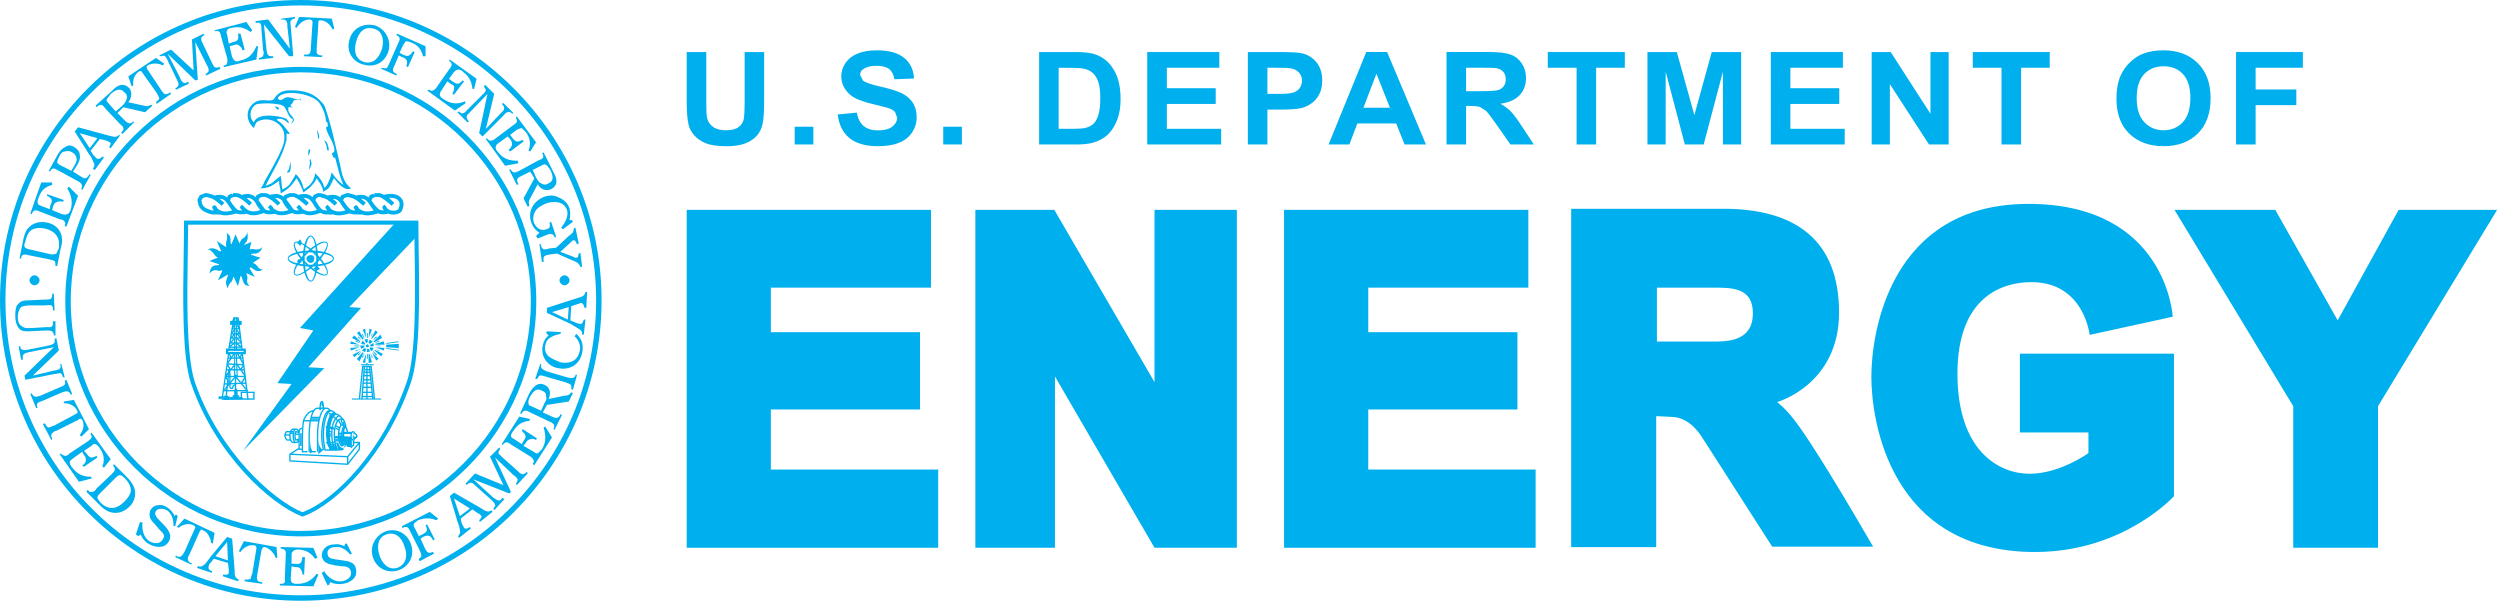 <svg width="520" height="125" viewBox="0 0 520 125" fill="none" xmlns="http://www.w3.org/2000/svg">
<path d="M142.833 43.649H193.644V59.829H160.337V69.095H191.365V85.171H160.337V97.663H195.145V113.935H142.833V43.649Z" fill="#00AFED"/>
<path d="M202.874 43.649H219.297L240.138 79.483V43.649H257.265V113.935H240.138L219.433 78.306V113.935H202.874V43.649Z" fill="#00AFED"/>
<path d="M267.085 43.649H317.895V59.829H284.599V69.095H315.625V85.171H284.599V97.663H319.408V113.935H267.085V43.649Z" fill="#00AFED"/>
<path d="M452.295 43.649H473.256L486.236 66.633L498.919 43.649H519.404L494.627 84.489V113.935H476.996V84.489L452.295 43.649Z" fill="#00AFED"/>
<path d="M420.136 73.568V89.959H434.395V94.247C434.395 94.247 428.473 98.543 422.153 98.543C415.849 98.543 407.149 93.875 407.149 77.731C407.149 61.584 416.619 58.684 422.528 58.684C433.504 58.684 434.647 69.652 434.647 69.652L451.932 65.876C451.932 65.876 450.671 42.41 421.912 42.41C393.148 42.41 389.243 69.159 389.243 78.362C389.243 87.567 393.148 114.815 423.296 114.815C441.7 114.815 452.184 103.207 452.184 103.207V73.568H420.136Z" fill="#00AFED"/>
<path d="M380.15 97.818C374.902 89.354 373.243 87.229 371.595 85.436C370.628 84.38 369.648 83.624 369.648 83.624C369.648 83.624 382.524 80.036 382.524 64.997C382.524 49.954 373.431 43.424 358.486 43.424H326.807V113.806H344.49V86.564C344.49 86.564 347.135 86.658 348.179 86.752C349.228 86.845 351.684 87.317 354.059 91.005C356.41 94.7 368.623 113.713 368.623 113.713H389.612C389.612 113.713 384.055 104.098 380.15 97.818ZM356.175 71.044H344.638V59.834H356.504C360.244 59.834 364.6 59.834 364.6 65.137C364.6 71.044 359.254 71.044 356.175 71.044Z" fill="#00AFED"/>
<path d="M142.833 10.824H146.906V21.267C146.906 22.916 146.949 23.992 147.054 24.479C147.232 25.274 147.642 25.907 148.304 26.382C148.964 26.863 149.857 27.1 151.012 27.1C152.177 27.1 153.049 26.875 153.637 26.423C154.225 25.972 154.572 25.42 154.698 24.764C154.814 24.107 154.888 23.011 154.888 21.486V10.824H158.941V20.947C158.941 23.251 158.825 24.884 158.605 25.851C158.384 26.79 157.985 27.599 157.397 28.255C156.797 28.912 156.01 29.443 155.024 29.824C154.016 30.208 152.724 30.414 151.128 30.414C149.196 30.414 147.736 30.192 146.74 29.774C145.741 29.346 144.964 28.795 144.376 28.118C143.798 27.438 143.41 26.728 143.232 25.987C142.969 24.878 142.833 23.251 142.833 21.094V10.824Z" fill="#00AFED"/>
<path d="M165.293 26.359H169.177V30.049H165.293V26.359Z" fill="#00AFED"/>
<path d="M174.239 23.808L178.208 23.43C178.449 24.696 178.944 25.628 179.657 26.224C180.392 26.822 181.391 27.12 182.629 27.12C183.94 27.12 184.939 26.854 185.611 26.329C186.273 25.792 186.608 25.168 186.608 24.471L186.177 23.304C185.905 22.991 185.423 22.7 184.719 22.468C184.236 22.316 183.153 22.028 181.453 21.63C179.269 21.111 177.747 20.484 176.853 19.724C175.615 18.657 174.984 17.368 174.984 15.843C174.984 14.861 175.289 13.95 175.867 13.099C176.455 12.238 177.295 11.587 178.387 11.14C179.479 10.692 180.812 10.467 182.367 10.467C184.907 10.467 186.808 10.998 188.099 12.064C189.369 13.14 190.043 14.553 190.104 16.332L186.041 16.485C185.863 15.486 185.484 14.779 184.919 14.336C184.341 13.905 183.469 13.685 182.324 13.685C181.148 13.685 180.213 13.918 179.541 14.383C179.111 14.681 178.901 15.084 178.901 15.582L179.499 16.752C180.013 17.168 181.264 17.602 183.248 18.044C185.221 18.491 186.692 18.951 187.637 19.428C188.583 19.903 189.327 20.558 189.875 21.387C190.399 22.213 190.672 23.231 190.672 24.453C190.672 25.555 190.347 26.59 189.716 27.558C189.065 28.516 188.152 29.238 186.976 29.703C185.8 30.176 184.341 30.407 182.576 30.407C180.024 30.407 178.061 29.841 176.685 28.719C175.32 27.592 174.501 25.96 174.239 23.808Z" fill="#00AFED"/>
<path d="M196.194 26.359H200.07V30.049H196.194V26.359Z" fill="#00AFED"/>
<path d="M216.135 10.824H223.59C225.282 10.824 226.563 10.951 227.434 11.191C228.62 11.528 229.639 12.116 230.49 12.974C231.319 13.818 231.97 14.846 232.411 16.08C232.852 17.308 233.082 18.824 233.082 20.622C233.082 22.202 232.863 23.568 232.454 24.716C231.95 26.118 231.224 27.252 230.29 28.118C229.576 28.766 228.631 29.29 227.412 29.656C226.52 29.92 225.323 30.055 223.811 30.055H216.135V10.824ZM220.199 14.096V26.79H223.255C224.41 26.79 225.228 26.728 225.723 26.611C226.394 26.455 226.94 26.186 227.382 25.807C227.811 25.435 228.17 24.823 228.442 23.96C228.724 23.099 228.863 21.935 228.863 20.443C228.863 18.968 228.724 17.822 228.442 17.031C228.17 16.242 227.791 15.623 227.298 15.172C226.792 14.732 226.163 14.436 225.398 14.28C224.83 14.155 223.706 14.096 222.036 14.096H220.199Z" fill="#00AFED"/>
<path d="M238.627 30.05V10.824H253.622V14.09H242.701V18.347H252.866V21.619H242.701V26.79H253.999V30.05H238.627Z" fill="#00AFED"/>
<path d="M259.554 30.055V10.825H266.094C268.574 10.825 270.193 10.925 270.949 11.118C272.093 11.402 273.066 12.026 273.857 12.994C274.632 13.958 275.018 15.21 275.018 16.741C275.018 17.919 274.801 18.921 274.35 19.713C273.898 20.522 273.318 21.158 272.626 21.613C271.934 22.07 271.23 22.366 270.504 22.522C269.542 22.701 268.124 22.794 266.282 22.794H263.621V30.055H259.554ZM263.621 14.095V19.529H265.866C267.461 19.529 268.545 19.434 269.078 19.226C269.613 19.03 270.046 18.717 270.352 18.297C270.65 17.866 270.809 17.367 270.809 16.793C270.809 16.101 270.604 15.518 270.158 15.066C269.729 14.621 269.185 14.33 268.522 14.222C268.041 14.131 267.062 14.095 265.59 14.095H263.621Z" fill="#00AFED"/>
<path d="M296.6 30.05H292.156L290.403 25.679H282.33L280.671 30.05H276.343L284.188 10.819H288.515L296.6 30.05ZM289.102 22.412L286.299 15.324L283.59 22.412H289.102Z" fill="#00AFED"/>
<path d="M300.875 30.05V10.819H309.471C311.628 10.819 313.187 10.988 314.189 11.343C315.152 11.687 315.943 12.304 316.529 13.187C317.116 14.075 317.409 15.078 317.409 16.215C317.409 17.667 316.969 18.858 316.077 19.804C315.187 20.742 313.861 21.326 312.085 21.572C312.959 22.07 313.692 22.6 314.26 23.19C314.829 23.767 315.603 24.806 316.571 26.308L319.039 30.05H314.167L311.235 25.855C310.185 24.371 309.464 23.43 309.083 23.043L307.835 22.248C307.412 22.108 306.72 22.038 305.776 22.038H304.949V30.05H300.875ZM304.949 18.963H307.969C309.933 18.963 311.153 18.883 311.645 18.722C312.137 18.57 312.507 18.3 312.783 17.912C313.076 17.523 313.199 17.043 313.199 16.474C313.199 15.823 313.012 15.304 312.653 14.908C312.284 14.51 311.78 14.258 311.124 14.155C310.777 14.111 309.787 14.09 308.139 14.09H304.949V18.963Z" fill="#00AFED"/>
<path d="M327.933 30.05V14.09H321.936V10.824H337.96V14.09H331.996V30.05H327.933Z" fill="#00AFED"/>
<path d="M342.673 30.05V10.824H348.777L352.429 23.946L356.041 10.824H362.162V30.05H358.374L358.362 14.92L354.364 30.05H350.448L346.466 14.92L346.454 30.05H342.673Z" fill="#00AFED"/>
<path d="M368.33 30.05V10.824H383.322V14.09H372.399V18.347H382.566V21.619H372.399V26.79H383.698V30.05H368.33Z" fill="#00AFED"/>
<path d="M389.308 30.05V10.824H393.265L401.538 23.667V10.824H405.32V30.05H401.233L393.089 17.494V30.05H389.308Z" fill="#00AFED"/>
<path d="M416.313 30.05V14.09H410.339V10.824H426.34V14.09H420.388V30.05H416.313Z" fill="#00AFED"/>
<path d="M440.223 20.557C440.223 18.59 440.528 16.942 441.138 15.612C441.6 14.626 442.228 13.744 443.026 12.966C443.823 12.185 444.684 11.606 445.628 11.222C446.878 10.718 448.338 10.466 449.984 10.466C452.952 10.466 455.344 11.354 457.12 13.12C458.903 14.873 459.806 17.317 459.806 20.464C459.806 23.57 458.915 26.004 457.15 27.772C455.362 29.525 452.999 30.406 450.032 30.406C447.036 30.406 444.655 29.525 442.867 27.777C441.102 26.03 440.223 23.629 440.223 20.557ZM444.432 20.422C444.432 22.612 444.948 24.272 446.01 25.402C447.071 26.529 448.402 27.094 450.032 27.094C451.656 27.094 452.982 26.537 454.031 25.414C455.068 24.298 455.596 22.614 455.596 20.369C455.596 18.153 455.08 16.505 454.06 15.412C453.051 14.328 451.708 13.785 450.032 13.785C448.36 13.785 447.007 14.328 445.968 15.436C444.936 16.541 444.432 18.197 444.432 20.422Z" fill="#00AFED"/>
<path d="M465.1 30.05V10.824H478.99V14.09H469.17V18.611H477.636V21.871H469.17V30.05H465.1Z" fill="#00AFED"/>
<path fill-rule="evenodd" clip-rule="evenodd" d="M48.981 78.129C49.155 78.129 49.329 78.129 49.329 78.302C49.329 78.477 49.155 78.477 48.981 78.477C48.981 78.477 48.806 78.477 48.806 78.302C48.806 78.129 48.981 78.129 48.981 78.129Z" fill="#00AFED"/>
<path d="M48.941 78.722L48.519 78.302L48.941 77.882L49.782 78.302L48.941 78.722Z" fill="#00AFED"/>
<path fill-rule="evenodd" clip-rule="evenodd" d="M50.374 82.998V82.65H49.678V82.302H49.329V81.26L48.981 80.564L48.806 81.26V82.302H48.458V82.65H47.935V82.998H50.374Z" fill="#00AFED"/>
<path d="M48.016 82.918H50.294V82.731H49.678C49.632 82.731 49.596 82.695 49.596 82.651V82.383H49.328C49.284 82.383 49.248 82.347 49.248 82.303V81.279L49.006 80.795L48.884 81.279L48.887 82.303C48.887 82.347 48.851 82.383 48.806 82.383H48.539V82.651C48.539 82.695 48.503 82.731 48.458 82.731H48.016V82.918ZM50.374 83.079H47.935C47.891 83.079 47.855 83.043 47.855 82.999V82.651C47.855 82.606 47.891 82.57 47.935 82.57H48.378V82.303C48.378 82.258 48.414 82.222 48.458 82.222H48.726V81.259L48.902 80.544C48.911 80.511 48.938 80.488 48.972 80.484C49.003 80.472 49.038 80.496 49.052 80.527L49.402 81.223C49.407 81.234 49.41 81.247 49.41 81.259V82.222H49.678C49.722 82.222 49.758 82.258 49.758 82.303V82.57H50.374C50.419 82.57 50.455 82.606 50.455 82.651V82.999C50.455 83.043 50.419 83.079 50.374 83.079Z" fill="#00AFED"/>
<path fill-rule="evenodd" clip-rule="evenodd" d="M46.891 82.65V82.477H47.239V82.65H47.587V82.998H46.716V82.65H46.891Z" fill="#00AFED"/>
<path d="M47.79 83.201H46.515V82.449H46.688V82.274H47.442V82.449H47.79V83.201Z" fill="#00AFED"/>
<path fill-rule="evenodd" clip-rule="evenodd" d="M65.525 55.869C65.525 55.695 65.7 55.521 65.873 55.521C66.048 55.521 66.222 55.695 66.222 55.869C66.222 55.869 66.048 56.042 65.873 56.042C65.7 56.042 65.525 55.869 65.525 55.869Z" fill="#00AFED"/>
<path d="M65.866 55.814L65.873 55.816L65.88 55.814L65.873 55.807L65.866 55.814ZM65.873 56.268L65.182 55.924L65.873 55.235L66.564 55.924L65.873 56.268Z" fill="#00AFED"/>
<path fill-rule="evenodd" clip-rule="evenodd" d="M64.654 54.477C65.002 54.477 65.177 54.129 65.177 53.781C65.177 53.435 65.002 53.26 64.654 53.26C64.306 53.26 63.957 53.435 63.957 53.781C63.957 54.129 64.306 54.477 64.654 54.477Z" fill="#00AFED"/>
<path d="M64.654 53.463C64.483 53.463 64.159 53.529 64.159 53.783C64.159 54.017 64.418 54.275 64.654 54.275C64.907 54.275 64.974 53.952 64.974 53.783C64.974 53.547 64.89 53.463 64.654 53.463ZM64.654 54.68C64.193 54.68 63.755 54.244 63.755 53.783C63.755 53.307 64.207 53.057 64.654 53.057C65.114 53.057 65.378 53.323 65.378 53.783C65.378 54.228 65.13 54.68 64.654 54.68Z" fill="#00AFED"/>
<path fill-rule="evenodd" clip-rule="evenodd" d="M62.042 54.304C62.042 54.129 62.042 54.129 62.216 54.129C62.39 54.129 62.564 54.129 62.564 54.304C62.564 54.477 62.39 54.652 62.216 54.652C62.042 54.652 62.042 54.477 62.042 54.304Z" fill="#00AFED"/>
<path d="M62.16 54.992L61.796 54.265L62.176 53.883L62.906 54.249L62.16 54.992Z" fill="#00AFED"/>
<path fill-rule="evenodd" clip-rule="evenodd" d="M62.042 50.478C62.042 50.305 62.216 50.13 62.39 50.13C62.564 50.13 62.564 50.305 62.564 50.478C62.564 50.651 62.564 50.826 62.39 50.826C62.216 50.826 62.042 50.651 62.042 50.478Z" fill="#00AFED"/>
<path d="M62.328 50.478L62.335 50.485L62.339 50.478L62.335 50.471L62.328 50.478ZM62.445 51.167L61.756 50.478L62.445 49.789L62.789 50.478L62.445 51.167Z" fill="#00AFED"/>
<path fill-rule="evenodd" clip-rule="evenodd" d="M80.328 71.694L82.94 71.521V72.39L80.328 72.216V71.694Z" fill="#00AFED"/>
<path fill-rule="evenodd" clip-rule="evenodd" d="M80.328 71.52L82.94 71.172L82.766 70.999L80.328 71.347V71.52Z" fill="#00AFED"/>
<path fill-rule="evenodd" clip-rule="evenodd" d="M80.328 72.564L82.94 72.912V72.737L80.328 72.391V72.564Z" fill="#00AFED"/>
<path fill-rule="evenodd" clip-rule="evenodd" d="M76.148 71.346L75.8 70.65L76.496 70.477V71.173L76.148 71.346Z" fill="#00AFED"/>
<path fill-rule="evenodd" clip-rule="evenodd" d="M76.671 72.564L77.019 73.085L76.323 73.26V72.564H76.671Z" fill="#00AFED"/>
<path fill-rule="evenodd" clip-rule="evenodd" d="M77.019 71.694L77.715 71.346V72.042H77.019V71.694Z" fill="#00AFED"/>
<path fill-rule="evenodd" clip-rule="evenodd" d="M75.8 71.868H74.929L75.104 72.564L75.8 72.216V71.868Z" fill="#00AFED"/>
<path fill-rule="evenodd" clip-rule="evenodd" d="M76.67 71.346L76.845 70.65L77.541 70.998L77.018 71.52L76.67 71.346Z" fill="#00AFED"/>
<path fill-rule="evenodd" clip-rule="evenodd" d="M75.799 71.694L75.103 71.521L75.451 70.825L75.973 71.521L75.799 71.694Z" fill="#00AFED"/>
<path fill-rule="evenodd" clip-rule="evenodd" d="M77.019 72.216L77.715 72.389L77.367 73.085L76.844 72.564L77.019 72.216Z" fill="#00AFED"/>
<path fill-rule="evenodd" clip-rule="evenodd" d="M76.148 72.564L75.973 73.26L75.277 72.912L75.8 72.391L76.148 72.564Z" fill="#00AFED"/>
<path fill-rule="evenodd" clip-rule="evenodd" d="M76.148 72.042C75.973 71.869 76.148 71.694 76.323 71.694C76.496 71.521 76.671 71.694 76.671 71.869C76.845 72.042 76.671 72.216 76.496 72.216C76.323 72.39 76.148 72.216 76.148 72.042Z" fill="#00AFED"/>
<path fill-rule="evenodd" clip-rule="evenodd" d="M78.064 71.346L78.934 70.998L78.76 70.825L77.889 71.346H78.064Z" fill="#00AFED"/>
<path fill-rule="evenodd" clip-rule="evenodd" d="M76.148 70.303L75.452 68.565L75.973 68.39L76.148 70.303Z" fill="#00AFED"/>
<path fill-rule="evenodd" clip-rule="evenodd" d="M76.497 69.26H76.322V70.304H76.497V69.26Z" fill="#00AFED"/>
<path fill-rule="evenodd" clip-rule="evenodd" d="M76.67 70.303L76.845 68.39L77.368 68.565L76.67 70.303Z" fill="#00AFED"/>
<path fill-rule="evenodd" clip-rule="evenodd" d="M77.541 70.825L78.412 70.129L78.237 69.955L77.541 70.825Z" fill="#00AFED"/>
<path fill-rule="evenodd" clip-rule="evenodd" d="M77.715 70.999L79.109 69.608L79.457 70.303L77.89 71.173L77.715 70.999Z" fill="#00AFED"/>
<path fill-rule="evenodd" clip-rule="evenodd" d="M77.019 70.303L77.541 69.434H77.367L77.019 70.303Z" fill="#00AFED"/>
<path fill-rule="evenodd" clip-rule="evenodd" d="M77.193 70.477L78.064 68.738L78.586 69.086L77.368 70.477H77.193Z" fill="#00AFED"/>
<path fill-rule="evenodd" clip-rule="evenodd" d="M75.799 70.303L75.451 69.434L75.277 69.607L75.799 70.477V70.303Z" fill="#00AFED"/>
<path fill-rule="evenodd" clip-rule="evenodd" d="M74.755 72.216L73.013 72.912L72.839 72.389L74.755 72.216Z" fill="#00AFED"/>
<path fill-rule="evenodd" clip-rule="evenodd" d="M74.754 71.868H73.709V72.041H74.754V71.868Z" fill="#00AFED"/>
<path fill-rule="evenodd" clip-rule="evenodd" d="M74.755 71.694L72.839 71.521L73.013 70.998L74.755 71.694Z" fill="#00AFED"/>
<path fill-rule="evenodd" clip-rule="evenodd" d="M75.277 70.825L74.581 69.955L74.407 70.129L75.277 70.825Z" fill="#00AFED"/>
<path fill-rule="evenodd" clip-rule="evenodd" d="M75.452 70.651L74.233 69.259L74.754 68.912L75.626 70.477L75.452 70.651Z" fill="#00AFED"/>
<path fill-rule="evenodd" clip-rule="evenodd" d="M74.929 71.346L74.058 70.825L73.883 70.998L74.754 71.346H74.929Z" fill="#00AFED"/>
<path fill-rule="evenodd" clip-rule="evenodd" d="M74.929 71.173L73.188 70.303L73.71 69.782L74.929 70.998V71.173Z" fill="#00AFED"/>
<path fill-rule="evenodd" clip-rule="evenodd" d="M74.929 72.564L73.883 72.912L74.058 73.085L74.929 72.564Z" fill="#00AFED"/>
<path fill-rule="evenodd" clip-rule="evenodd" d="M76.845 73.607L77.368 75.346L76.67 75.521V73.607H76.845Z" fill="#00AFED"/>
<path fill-rule="evenodd" clip-rule="evenodd" d="M76.322 74.651H76.497V73.607H76.322V74.651Z" fill="#00AFED"/>
<path fill-rule="evenodd" clip-rule="evenodd" d="M76.148 73.607L75.973 75.521L75.452 75.346L76.148 73.607Z" fill="#00AFED"/>
<path fill-rule="evenodd" clip-rule="evenodd" d="M75.277 73.085L74.407 73.781L74.581 73.955L75.277 73.085Z" fill="#00AFED"/>
<path fill-rule="evenodd" clip-rule="evenodd" d="M75.103 72.912L73.71 74.302L73.362 73.781L75.103 72.912Z" fill="#00AFED"/>
<path fill-rule="evenodd" clip-rule="evenodd" d="M75.799 73.433L75.277 74.303L75.451 74.476L75.799 73.433Z" fill="#00AFED"/>
<path fill-rule="evenodd" clip-rule="evenodd" d="M75.626 73.433L74.755 75.172L74.232 74.651L75.451 73.26L75.626 73.433Z" fill="#00AFED"/>
<path fill-rule="evenodd" clip-rule="evenodd" d="M77.019 73.433L77.367 74.476L77.541 74.303L77.019 73.433Z" fill="#00AFED"/>
<path fill-rule="evenodd" clip-rule="evenodd" d="M78.064 71.52L79.805 70.999L79.98 71.694H78.064V71.52Z" fill="#00AFED"/>
<path fill-rule="evenodd" clip-rule="evenodd" d="M78.064 71.868L79.109 72.041V71.868H78.064Z" fill="#00AFED"/>
<path fill-rule="evenodd" clip-rule="evenodd" d="M78.064 72.216L79.98 72.389L79.805 72.912L78.064 72.216Z" fill="#00AFED"/>
<path fill-rule="evenodd" clip-rule="evenodd" d="M77.541 73.085L78.237 73.955L78.412 73.781L77.716 73.085H77.541Z" fill="#00AFED"/>
<path fill-rule="evenodd" clip-rule="evenodd" d="M77.367 73.26L78.76 74.651L78.238 74.998L77.367 73.26Z" fill="#00AFED"/>
<path fill-rule="evenodd" clip-rule="evenodd" d="M78.064 72.564L78.935 73.085V72.912L78.064 72.564Z" fill="#00AFED"/>
<path fill-rule="evenodd" clip-rule="evenodd" d="M77.889 72.738L79.631 73.607L79.283 74.128L77.889 72.911V72.738Z" fill="#00AFED"/>
<path fill-rule="evenodd" clip-rule="evenodd" d="M86.597 49.261L72.665 63.869L75.103 64.042L64.132 76.39L67.441 76.565L50.548 93.781L60.649 79.867L57.688 79.694L65.177 68.738L62.391 68.217L82.244 46.305H86.597V49.261Z" fill="#00AFED"/>
<path fill-rule="evenodd" clip-rule="evenodd" d="M49.851 50.652C50.026 49.956 50.374 49.608 50.547 49.608C51.593 48.913 51.419 47.869 51.419 48.217C51.593 49.261 51.593 49.782 51.245 50.304C50.547 51.173 50.547 51 50.547 51C51.593 50.652 52.29 50.304 52.29 50.304C51.941 51.696 51.941 51.869 51.941 51.869C52.29 51.869 52.463 51.696 52.986 51.869C54.205 52.042 54.554 51.348 54.554 51.348C54.379 52.217 53.682 52.738 53.161 52.738C52.115 52.738 52.115 52.913 52.115 52.913C53.334 53.434 54.205 53.608 54.205 53.608C53.334 54.13 52.638 54.652 52.638 54.652C52.638 54.825 52.986 54.652 53.509 55.348C54.031 56.217 54.727 56.042 54.727 56.042C54.379 56.217 53.682 56.738 52.813 56.042C51.941 55.348 51.941 55.694 51.941 55.869C52.813 57.26 52.986 57.608 52.986 57.608C51.767 57.086 51.245 56.738 51.245 56.912C51.245 57.086 51.593 57.434 51.419 58.129C51.245 59 51.941 59.521 51.941 59.521C51.419 59.348 50.897 59.521 50.547 58.477C50.199 57.086 50.026 57.434 50.026 57.434C49.851 58.129 49.503 59.521 49.503 59.521C48.981 58.477 48.633 57.608 48.633 57.608C48.283 57.782 48.633 57.956 48.11 58.652C47.414 59.173 47.414 60.042 47.414 60.042C47.239 59.521 46.717 59.173 47.239 57.782C47.414 57.434 47.414 57.086 47.414 57.086C46.891 57.434 45.323 58.304 45.323 58.304C45.846 57.086 46.369 56.217 46.194 56.217C45.498 56.39 45.498 56.39 45.149 56.217C44.105 56.042 43.582 56.912 43.582 56.912C43.755 55.521 44.278 55.173 45.149 55.173C45.498 55.173 45.671 55 45.671 55C45.149 54.825 43.582 54.304 43.582 54.304C44.627 53.782 45.323 53.608 45.323 53.608C44.453 53.086 44.627 52.738 44.105 52.39C43.582 51.696 43.234 52.042 43.234 52.042C43.407 51.521 44.627 51.521 45.323 52.042C45.671 52.39 46.021 52.217 46.021 52.217C45.323 50.826 45.149 50.13 45.149 50.13C45.149 50.13 47.065 51.521 47.065 51.348C46.891 50.13 47.239 49.956 47.239 49.608C47.239 48.217 47.065 48.39 47.065 48.39C47.762 48.913 47.935 49.086 47.935 49.956C47.935 50.826 48.11 50.826 48.11 50.826C48.633 49.782 48.981 48.738 48.981 48.738C49.329 49.608 49.851 50.652 49.851 50.652Z" fill="#00AFED"/>
<path fill-rule="evenodd" clip-rule="evenodd" d="M69.53 5.958L69.182 6.131C68.66 5.089 67.789 4.219 66.57 4.219C66.221 4.219 66.221 4.393 66.221 4.914L65.873 9.958V11.001C66.048 11.348 66.396 11.523 66.744 11.523H67.093L66.918 11.871L63.261 11.697V11.348H63.609C63.957 11.348 64.306 11.348 64.48 11.001C64.654 10.654 64.654 10.131 64.654 9.958L65.002 4.741C65.002 4.393 65.002 4.219 64.48 4.045C63.261 4.045 62.39 4.741 61.693 5.785L61.345 5.61L62.216 3.523L69.008 3.871L69.53 5.958Z" fill="#00AFED"/>
<path fill-rule="evenodd" clip-rule="evenodd" d="M74.058 8.74C73.536 10.479 73.884 12.392 75.8 12.914C77.716 13.435 78.934 11.871 79.457 10.131C79.98 8.219 79.457 6.306 77.716 5.958C75.8 5.436 74.581 6.654 74.058 8.74ZM80.85 10.479C80.153 12.914 78.064 14.131 75.625 13.435C73.361 12.914 71.969 10.654 72.665 8.392C73.188 5.958 75.452 4.74 77.889 5.262C80.153 5.958 81.373 8.219 80.85 10.479Z" fill="#00AFED"/>
<path fill-rule="evenodd" clip-rule="evenodd" d="M88.513 11.697H87.99C87.642 10.306 86.946 9.436 85.726 8.914C85.378 8.741 84.682 8.566 84.507 8.566C84.159 8.741 83.985 9.262 83.81 9.436L83.114 11.001L83.81 11.349C84.855 11.87 85.203 11.697 85.901 10.653L86.249 10.828L84.855 13.957L84.507 13.784C84.855 12.74 84.682 12.218 83.637 11.87L82.939 11.522L82.069 13.61C81.721 14.305 81.373 14.828 82.418 15.349H82.591L82.418 15.697L79.283 14.305L79.457 13.957V14.132C79.805 14.132 80.154 14.305 80.502 14.132C80.675 13.784 80.85 13.436 81.025 13.088L82.766 9.089C83.114 8.393 83.462 7.87 82.591 7.349H82.418L82.591 7.001L88.513 9.61V11.697Z" fill="#00AFED"/>
<path fill-rule="evenodd" clip-rule="evenodd" d="M98.614 18.479H98.266C98.091 16.914 97.568 15.871 96.35 15C96.175 14.652 95.654 14.479 95.304 14.479C94.956 14.479 94.783 14.652 94.434 15L93.39 16.392L94.086 16.914C95.131 17.61 95.479 17.61 96.175 16.74L96.524 16.914L94.434 19.696L94.086 19.523C94.26 19.175 94.434 18.827 94.434 18.479C94.608 17.958 94.26 17.61 93.738 17.435L93.04 16.914L91.822 18.827C91.647 19 91.474 19.348 91.474 19.696C91.474 20.044 91.822 20.392 92.17 20.566C93.738 21.61 94.956 21.783 96.698 21.088L96.872 21.435L94.608 23L88.862 18.827L89.21 18.654C89.558 18.827 89.732 19 90.08 18.827C90.428 18.654 90.776 18.306 90.951 17.958L93.39 14.479C93.911 13.783 94.26 13.436 93.563 12.74L93.39 12.566L93.563 12.392L99.136 16.392L98.614 18.479Z" fill="#00AFED"/>
<path fill-rule="evenodd" clip-rule="evenodd" d="M97.743 23.348C97.22 23.87 96.698 24.218 97.395 25.087L97.568 25.262L97.22 25.435L95.131 23.348L95.479 23.175C95.827 23.523 96.001 23.696 96.35 23.523C96.698 23.523 97.047 23 97.22 22.827L100.355 19.696C100.878 19.175 101.4 18.827 100.703 18.131V17.958L100.878 17.61L102.794 19.523L101.052 26.827L104.187 23.523C104.708 23 105.231 22.652 104.535 21.783L104.36 21.61L104.708 21.435L106.799 23.523L106.451 23.696V23.523C106.102 23.348 105.928 23.175 105.579 23.348C105.231 23.348 104.883 23.87 104.708 24.044L100.355 28.391L99.659 27.696L101.4 19.523L97.743 23.348Z" fill="#00AFED"/>
<path fill-rule="evenodd" clip-rule="evenodd" d="M110.281 31.522L109.933 31.349C110.456 29.957 110.281 28.739 109.411 27.522C109.063 27.174 108.715 26.826 108.54 26.653C108.192 26.653 107.844 26.826 107.495 27.001L106.101 28.043L106.624 28.739C107.321 29.609 107.669 29.609 108.715 29.087L108.888 29.435L106.101 31.522L105.753 31.174C106.101 31.001 106.276 30.653 106.451 30.305C106.624 29.783 106.451 29.435 106.101 28.914L105.579 28.391L103.664 29.783C103.489 29.957 103.141 30.131 103.141 30.479C102.967 30.826 103.316 31.349 103.489 31.522C104.708 33.087 105.928 33.435 107.669 33.435L107.844 33.957L105.057 34.478L101.052 28.914L101.225 28.739L101.4 28.914C101.573 29.087 101.748 29.261 102.096 29.261C102.444 29.261 102.967 28.914 103.141 28.739L106.624 26.131C107.321 25.609 107.844 25.435 107.321 24.566V24.391L107.495 24.218L111.5 29.609L110.281 31.522Z" fill="#00AFED"/>
<path fill-rule="evenodd" clip-rule="evenodd" d="M111.501 36.913C111.849 37.434 112.023 37.957 112.546 38.13C113.067 38.478 113.59 38.478 114.113 38.13C115.331 37.609 114.983 36.392 114.461 35.348C114.287 35.174 113.939 34.478 113.59 34.304C113.417 34.13 113.242 34.13 112.894 34.304L110.803 35.348L111.501 36.913ZM110.282 41.261C109.933 41.782 109.933 42.13 110.107 42.826L109.759 43L108.889 41.261L111.153 37.086L110.282 35.696L108.539 36.565C107.843 36.913 107.321 37.086 107.67 37.957L107.843 38.304L107.495 38.478L105.927 35.348L106.102 35.174L106.277 35.348C106.45 35.522 106.625 35.87 106.973 35.87C107.321 35.87 107.67 35.696 108.018 35.522L111.849 33.434C112.719 33.088 113.242 32.913 112.894 32.044L112.719 31.869L113.067 31.696L115.158 35.87C115.854 37.086 116.203 38.478 114.635 39.348C113.59 39.869 112.371 39.348 111.849 38.304L110.282 41.261Z" fill="#00AFED"/>
<path fill-rule="evenodd" clip-rule="evenodd" d="M117.073 47.695L116.725 47.347C117.596 46.304 118.292 44.912 117.944 43.695C117.248 41.783 115.157 41.783 113.591 42.304C112.893 42.652 112.023 43 111.5 43.695C110.979 44.391 110.804 45.26 110.979 46.13C111.327 47.174 112.371 48.216 113.591 47.695C114.461 47.522 114.461 46.999 114.287 46.304L114.635 46.13L115.68 49.26L115.332 49.435V49.26C115.157 49.086 115.157 48.739 114.809 48.739C114.461 48.564 113.939 48.739 113.591 48.912L111.849 49.608L111.5 49.086L112.197 48.391C111.327 47.87 110.804 47.174 110.456 46.13C109.759 43.87 110.979 41.783 113.243 40.912C114.287 40.564 115.332 40.564 116.203 41.087C117.248 41.435 118.119 42.304 118.467 43.347C118.64 44.043 118.64 45.087 118.467 45.783H118.989L119.163 46.13L117.073 47.695Z" fill="#00AFED"/>
<path fill-rule="evenodd" clip-rule="evenodd" d="M114.461 52.913C113.59 53.086 112.893 53.086 113.068 54.13V54.478H112.72L112.197 50.826H112.545V50.999C112.545 51.347 112.72 51.695 113.068 51.868C113.416 51.868 113.938 51.868 114.113 51.695L115.68 51.522L118.292 49.086C118.989 48.565 119.337 48.391 119.337 47.522L119.685 47.347L120.382 50.651L120.034 50.826C119.86 50.478 119.685 49.956 119.337 49.956C119.164 49.956 118.989 50.13 118.814 50.304L116.55 52.391L119.337 53.434C119.512 53.608 119.685 53.608 119.86 53.608C120.382 53.608 120.208 53.086 120.382 52.739L120.73 52.565L121.078 55.52H120.73C120.382 54.651 119.86 54.478 118.989 54.13L115.854 52.739L114.461 52.913Z" fill="#00AFED"/>
<path fill-rule="evenodd" clip-rule="evenodd" d="M10.667 52.913C11.015 52.913 11.363 52.913 11.713 52.739C11.886 52.565 12.061 51.868 12.235 51.695C12.583 49.434 11.538 48.043 9.274 47.522C8.403 47.347 7.358 47.347 6.487 47.87C5.791 48.391 5.443 49.434 5.269 50.304C5.094 50.478 4.921 51.347 5.269 51.522C5.443 51.695 5.965 51.868 6.139 51.868L10.667 52.913ZM11.538 55.347V55.172C11.538 54.826 11.538 54.651 11.363 54.303C11.19 54.13 10.667 54.13 10.319 53.956L5.965 53.086C5.269 52.913 4.571 52.739 4.398 53.608V53.782H4.05L4.746 50.304C4.921 49.261 5.269 47.87 6.139 47.174C7.01 46.304 8.578 45.956 9.797 46.304C10.842 46.478 12.061 47.174 12.583 48.391C13.105 49.434 12.931 50.826 12.583 51.868L11.886 55.347H11.538Z" fill="#00AFED"/>
<path fill-rule="evenodd" clip-rule="evenodd" d="M10.841 37.957V38.478C9.448 38.826 8.577 39.522 8.055 41.087C7.881 41.435 7.707 41.957 7.881 42.305C7.881 42.653 8.229 42.653 8.577 42.826L10.319 43.522L10.493 42.653C11.016 41.609 10.841 41.261 9.796 40.739V40.391L13.28 41.609L13.105 41.957C12.758 41.957 12.409 41.782 12.06 41.957C11.364 42.13 11.19 42.478 11.016 42.999L10.841 43.695L12.931 44.565C13.28 44.565 13.628 44.739 13.802 44.565C14.324 44.565 14.499 44.043 14.672 43.695C15.195 41.957 14.847 40.565 13.976 39.174L14.324 38.826L16.24 40.739L13.802 47.174L13.454 46.999C13.628 46.651 13.628 46.305 13.454 46.13C13.28 45.782 12.758 45.609 12.409 45.609L8.403 44.043C7.532 43.695 7.011 43.522 6.661 44.391L6.488 44.565L6.313 44.391L8.577 37.957H10.841Z" fill="#00AFED"/>
<path fill-rule="evenodd" clip-rule="evenodd" d="M15.544 34.304C15.892 33.783 16.066 33.26 15.892 32.739C15.718 32.218 15.369 31.87 15.021 31.696C14.498 31.348 13.976 31.348 13.454 31.522C12.932 31.522 12.584 32.044 12.409 32.391C12.234 32.739 11.886 33.435 11.886 33.783C11.886 33.956 12.234 34.131 12.409 34.304L14.848 35.522L15.544 34.304ZM16.589 36.566C16.937 36.739 17.285 37.087 17.633 37.087C17.982 37.087 18.33 36.739 18.504 36.391V36.218L18.853 36.391L17.112 39.522L16.937 39.348V39.174C17.112 38.826 17.112 38.652 16.937 38.304C16.762 37.956 16.414 37.783 16.066 37.608L12.234 35.522C11.538 35.174 11.016 34.652 10.493 35.522V35.695L10.145 35.522L12.061 32.044C12.409 31.522 12.757 31 13.454 30.652C14.15 30.131 14.848 30.131 15.544 30.652C16.066 31 16.589 31.522 16.589 32.218C16.762 32.914 16.414 33.783 16.066 34.304L15.196 35.695L16.589 36.566Z" fill="#00AFED"/>
<path fill-rule="evenodd" clip-rule="evenodd" d="M20.246 28.739L16.588 27.697L18.678 30.826L20.246 28.739ZM22.684 28.218C23.555 28.391 24.076 28.739 24.774 28.043L24.948 28.218L23.032 30.826L22.684 30.653C22.858 30.305 23.207 29.783 22.858 29.609C22.684 29.435 22.335 29.435 22.162 29.261L20.768 28.914L18.852 31.349L19.375 32.218C19.55 32.391 19.898 32.739 20.071 32.913C20.594 33.261 20.942 32.913 21.291 32.566L21.639 32.739L19.723 35.347L19.375 35.174V35.001C19.723 34.478 19.723 34.13 19.375 33.609C19.2 33.087 18.852 32.391 18.504 32.043L15.543 27.349L16.24 26.479L22.684 28.218Z" fill="#00AFED"/>
<path fill-rule="evenodd" clip-rule="evenodd" d="M25.47 21.957C25.818 21.609 26.166 21.261 26.341 20.566C26.516 20.044 26.341 19.522 25.818 19.174C24.948 18.132 23.902 18.826 23.032 19.522C22.858 19.87 22.336 20.392 22.161 20.74C22.161 21.088 22.336 21.088 22.509 21.436L24.077 23.174L25.47 21.957ZM29.824 21.957C30.521 22.132 30.869 22.132 31.392 21.784L31.74 21.957L30.173 23.348L25.645 22.305L24.425 23.522L25.818 24.913C26.341 25.436 26.864 25.957 27.56 25.436L27.734 25.261L27.909 25.436L25.47 27.87L25.122 27.522H25.296C25.47 27.174 25.818 27.001 25.645 26.653C25.645 26.305 25.122 25.957 24.948 25.784L21.988 22.653C21.465 21.957 21.117 21.436 20.246 22.132L20.072 22.305L19.897 21.957L23.381 18.826C24.252 17.784 25.645 17.088 26.864 18.305C27.56 19.174 27.386 20.392 26.689 21.261L29.824 21.957Z" fill="#00AFED"/>
<path fill-rule="evenodd" clip-rule="evenodd" d="M34.178 13.262L33.83 13.61C32.959 13.088 31.566 13.088 30.695 13.61C30.347 13.957 30.52 14.132 30.695 14.48L33.482 18.653C33.655 19.001 34.003 19.349 34.178 19.522C34.526 19.697 34.874 19.522 35.223 19.349L35.396 19.174L35.571 19.522L32.61 21.609L32.436 21.262L32.61 21.088C32.784 20.914 33.132 20.74 33.132 20.392C32.959 20.045 32.784 19.697 32.61 19.349L29.65 15.174C29.475 14.828 29.302 14.653 28.954 14.828C27.908 15.522 27.56 16.741 27.734 17.784L27.386 17.957L26.69 15.87L32.436 12.045L34.178 13.262Z" fill="#00AFED"/>
<path fill-rule="evenodd" clip-rule="evenodd" d="M40.621 16.74L34.875 11.175L37.487 16.219C37.487 16.566 37.835 16.914 38.01 17.088C38.358 17.435 38.706 17.262 38.88 17.088H39.228V17.435L36.616 18.654L36.441 18.306H36.616C36.789 18.131 37.139 17.958 37.139 17.61C37.139 17.262 36.964 16.914 36.789 16.566L34.875 12.566C34.527 11.871 34.352 11.35 33.481 11.696H33.307L33.133 11.523L35.571 10.306L40.273 14.652L39.924 8.219L42.363 7.002L42.538 7.35H42.363C42.188 7.523 41.84 7.698 41.84 8.044C41.84 8.392 42.015 8.74 42.188 9.088L44.104 13.088C44.452 13.783 44.627 14.306 45.498 13.958H45.672L45.846 14.306L42.886 15.696L42.711 15.348H42.886C43.06 15.175 43.408 15 43.408 14.652C43.408 14.306 43.233 13.783 43.06 13.61L40.621 8.74L41.144 16.566L40.621 16.74Z" fill="#00AFED"/>
<path fill-rule="evenodd" clip-rule="evenodd" d="M52.464 6.306L52.116 6.654C50.896 5.784 49.852 5.436 48.284 5.784C47.936 5.784 47.413 5.958 47.24 6.306C47.065 6.654 47.065 6.827 47.24 7.175L47.588 9.088L48.458 8.74C49.504 8.566 49.677 8.219 49.504 7.002H50.026L50.896 10.306L50.374 10.479C50.374 10.131 50.2 9.784 49.852 9.61C49.504 9.088 48.981 9.262 48.458 9.436L47.761 9.61L48.284 11.871C48.458 12.044 48.458 12.392 48.806 12.566C48.981 12.914 49.677 12.74 50.026 12.566C51.768 12.219 52.638 11.175 53.334 9.61H53.682L53.334 12.392L46.542 13.958V13.61C46.89 13.61 47.24 13.436 47.24 13.088C47.413 12.74 47.24 12.219 47.24 12.044L46.02 7.698C45.846 7.002 45.846 6.306 44.801 6.479H44.626V6.306L51.245 4.567L52.464 6.306Z" fill="#00AFED"/>
<path fill-rule="evenodd" clip-rule="evenodd" d="M55.424 10.306C55.599 11.175 55.599 11.696 56.468 11.696H56.818V12.044L53.856 12.392V12.044H54.031C54.379 11.871 54.728 11.871 54.728 11.523C54.901 11.175 54.901 10.653 54.728 10.479L54.379 6.132C54.379 5.263 54.379 4.567 53.335 4.74H53.16V4.392L55.772 4.046L60.3 10.132L59.778 5.61C59.778 4.74 59.778 4.046 58.733 4.046L58.559 4.219V3.871L61.346 3.523V3.871C60.996 3.871 60.648 4.046 60.475 4.392C60.3 4.567 60.475 5.088 60.475 5.436L60.996 11.696H60.127L54.901 5.088L55.424 10.306Z" fill="#00AFED"/>
<path fill-rule="evenodd" clip-rule="evenodd" d="M11.538 69.781H11.19V69.608C11.19 69.433 11.016 69.085 10.842 68.912C10.493 68.737 9.97 68.737 9.622 68.737L5.965 68.912C5.094 68.912 4.398 68.912 3.876 68.216C3.353 67.52 3.18 66.651 3.18 65.781C3.18 65.085 3.18 64.216 3.528 63.52C4.224 62.651 4.746 62.477 5.792 62.477L9.449 62.304C10.32 62.304 10.842 62.304 10.842 61.434V61.086H11.19L11.364 64.564H11.016V64.391C11.016 64.043 11.016 63.695 10.668 63.52C10.32 63.347 9.797 63.52 9.449 63.52H6.662C5.965 63.52 5.094 63.52 4.398 63.868C3.876 64.391 3.701 65.26 3.701 65.955C3.701 66.651 3.876 67.52 4.572 67.868C5.094 68.391 6.14 68.216 6.836 68.216L9.622 68.043C10.493 68.043 11.016 68.216 11.016 67.172V66.826H11.538V69.781Z" fill="#00AFED"/>
<path fill-rule="evenodd" clip-rule="evenodd" d="M66.047 116.04L65.525 116.215C64.654 114.998 63.783 114.475 62.215 114.302C61.867 114.302 61.171 114.302 60.997 114.65C60.649 114.823 60.649 115.171 60.649 115.519V117.258H61.345C62.565 117.431 62.738 117.083 62.913 115.867H63.435L63.261 119.519H62.913C62.913 118.996 62.738 118.65 62.565 118.475C62.39 117.954 61.867 117.954 61.345 117.954L60.649 117.78L60.474 120.214C60.474 120.388 60.474 120.91 60.649 121.083C60.823 121.431 61.519 121.431 61.867 121.431C63.609 121.431 64.829 120.736 65.873 119.344L66.222 119.519L65.177 121.954L58.21 121.779V121.431H58.385C58.733 121.431 59.081 121.431 59.255 121.083V120.04L59.43 115.692C59.43 114.823 59.603 114.302 58.559 114.127H58.385V113.779L65.177 113.954L66.047 116.04Z" fill="#00AFED"/>
<path fill-rule="evenodd" clip-rule="evenodd" d="M5.966 73.26C5.27 73.433 4.572 73.608 4.747 74.477V74.825H4.398L3.876 72.042H4.224C4.224 72.39 4.398 72.738 4.747 72.738C5.095 72.912 5.618 72.738 5.791 72.738L10.146 71.869C10.842 71.694 11.539 71.521 11.364 70.651V70.477L11.712 70.303L12.235 72.912L6.836 78.129L11.19 77.086C12.062 76.912 12.758 76.912 12.583 75.868L12.41 75.694H12.758L13.454 78.477H13.106C12.931 78.129 12.931 77.781 12.583 77.608C12.235 77.608 11.712 77.781 11.364 77.781L5.27 78.998L5.095 78.129L11.19 72.216L5.966 73.26Z" fill="#00AFED"/>
<path fill-rule="evenodd" clip-rule="evenodd" d="M12.409 80.564C13.28 80.216 13.802 80.042 13.454 79.173L13.802 78.998L15.021 81.954L14.673 82.129V81.954C14.15 81.085 13.628 81.433 12.932 81.608L8.926 83.346C8.056 83.694 7.533 83.694 7.706 84.564L7.881 84.737L7.533 84.912L6.313 81.954L6.662 81.781V81.954C7.185 82.824 7.706 82.477 8.404 82.302L12.409 80.564Z" fill="#00AFED"/>
<path fill-rule="evenodd" clip-rule="evenodd" d="M16.937 90.824L16.589 90.476C17.285 89.607 17.634 88.389 17.111 87.347C16.763 86.999 16.589 86.999 16.241 87.347L11.713 89.607C11.363 89.607 11.015 89.955 10.842 90.128C10.493 90.476 10.667 90.824 10.842 91.172V91.345L10.667 91.52L8.926 88.216L9.274 88.041L9.449 88.216C9.622 88.564 9.797 88.911 10.145 88.911C10.493 88.911 10.842 88.564 11.19 88.564L15.718 86.129C16.066 85.955 16.241 85.955 16.066 85.433C15.543 84.389 14.499 83.868 13.279 83.868V83.52L15.37 83.172L18.505 89.259L16.937 90.824Z" fill="#00AFED"/>
<path fill-rule="evenodd" clip-rule="evenodd" d="M21.639 97.258L21.291 97.085C21.814 95.693 21.639 94.476 20.768 93.258C20.594 92.91 20.246 92.562 19.898 92.389C19.55 92.216 19.375 92.389 19.027 92.737L17.459 93.78L17.982 94.302C18.678 95.345 19.027 95.345 20.071 94.824L20.246 95.172L17.459 97.085L17.111 96.91C17.459 96.562 17.634 96.389 17.808 96.041C17.982 95.52 17.808 94.998 17.459 94.65L17.111 93.954L15.195 95.345C15.022 95.52 14.672 95.693 14.499 96.041C14.499 96.389 14.672 96.91 15.022 97.258C16.066 98.65 17.286 99.172 19.027 99.172V99.52L16.415 100.214L12.41 94.476L12.758 94.302V94.476C13.106 94.65 13.28 94.824 13.628 94.824C13.976 94.824 14.324 94.476 14.499 94.302L18.156 91.868C18.852 91.345 19.375 90.998 18.852 90.302V90.129L19.027 89.954L23.032 95.52L21.639 97.258Z" fill="#00AFED"/>
<path fill-rule="evenodd" clip-rule="evenodd" d="M20.768 102.65C20.594 102.824 20.246 103.171 20.246 103.519C20.246 103.694 20.768 104.388 20.943 104.563C22.51 106.128 24.251 105.954 25.819 104.388C26.515 103.694 27.212 102.824 27.212 101.954C27.212 101.084 26.69 100.215 25.992 99.519C25.819 99.346 25.296 98.823 24.948 98.823C24.599 98.823 24.251 99.171 24.078 99.346L20.768 102.65ZM18.156 101.954H18.33C18.504 102.302 18.852 102.476 19.2 102.302C19.55 102.302 19.898 101.954 20.072 101.606L23.207 98.65C23.728 98.128 24.251 97.607 23.555 96.911V96.736L23.728 96.563L26.167 98.998C27.038 99.867 27.908 100.911 28.083 102.128C28.256 103.346 27.735 104.736 26.863 105.432C25.992 106.302 24.774 106.823 23.555 106.65C22.162 106.476 21.291 105.606 20.42 104.736L17.982 102.302L18.156 101.954Z" fill="#00AFED"/>
<path fill-rule="evenodd" clip-rule="evenodd" d="M36.442 109.432H36.094C36.094 108.04 35.746 106.824 34.7 106.128C34.003 105.78 32.959 105.605 32.436 106.301C31.914 106.997 32.784 107.867 33.307 108.388L34.178 109.259C35.048 110.301 35.919 111.345 35.048 112.736C34.178 114.128 32.262 113.953 30.868 113.084C30.172 112.736 29.475 111.867 29.302 111.171L28.779 111.519L28.256 111.171L29.127 108.563L29.65 108.736C29.475 110.128 29.824 111.693 31.043 112.563C31.914 113.084 33.307 113.259 33.83 112.215C34.526 111.345 33.83 110.824 33.132 110.128L32.262 109.084C31.914 108.736 31.391 108.215 31.218 107.693C31.043 107.171 31.043 106.476 31.391 105.953C31.739 105.432 32.262 105.084 32.959 105.084C33.655 104.911 34.352 105.259 34.874 105.605C35.396 105.953 36.094 106.649 36.267 107.345L36.616 106.997L36.964 107.345L36.442 109.432Z" fill="#00AFED"/>
<path fill-rule="evenodd" clip-rule="evenodd" d="M44.278 113.084L43.93 112.911C43.756 111.867 43.233 110.649 42.189 110.301C41.841 109.953 41.666 110.301 41.492 110.649L39.402 115.345C39.228 115.519 39.054 116.04 39.054 116.215C39.054 116.736 39.402 116.911 39.576 117.084H39.925L39.75 117.432L36.442 115.867L36.616 115.519L36.79 115.692C37.138 115.867 37.486 115.867 37.661 115.692C38.009 115.519 38.182 114.997 38.357 114.823L40.446 110.128C40.621 109.78 40.796 109.607 40.273 109.259C39.228 108.736 38.009 109.084 37.138 109.78L36.79 109.607L38.357 107.867L44.626 110.824L44.278 113.084Z" fill="#00AFED"/>
<path fill-rule="evenodd" clip-rule="evenodd" d="M47.413 116.562L47.239 112.737L44.801 115.693L47.413 116.562ZM48.807 118.649C48.807 119.518 48.807 120.214 49.677 120.562L49.503 120.91L46.368 119.866V119.518C46.891 119.518 47.413 119.693 47.588 119.171V118.475L47.413 117.083L44.453 116.214L43.931 116.91C43.756 117.083 43.408 117.431 43.408 117.779C43.233 118.301 43.581 118.649 44.104 118.823V119.171L40.969 118.127L41.144 117.779H41.317C41.84 117.953 42.015 117.779 42.537 117.431C42.885 117.083 43.408 116.389 43.756 115.866L47.239 111.693L48.284 112.041L48.807 118.649Z" fill="#00AFED"/>
<path fill-rule="evenodd" clip-rule="evenodd" d="M57.688 116.04H57.34C56.992 114.998 56.121 114.127 55.076 113.779C54.553 113.779 54.553 114.127 54.379 114.475L53.508 119.519C53.508 119.692 53.335 120.214 53.508 120.562C53.508 120.91 54.031 121.083 54.379 121.083H54.553V121.431L50.896 120.91V120.562H51.071C51.419 120.562 51.767 120.562 52.115 120.388C52.289 120.04 52.289 119.519 52.464 119.344L53.335 114.127C53.335 113.779 53.335 113.606 52.987 113.432C51.767 113.258 50.723 113.779 50.025 114.823L49.677 114.65L50.723 112.562L57.515 113.779L57.688 116.04Z" fill="#00AFED"/>
<path fill-rule="evenodd" clip-rule="evenodd" d="M73.187 115.171L72.839 115.345C71.969 114.301 70.923 113.605 69.705 113.78C68.834 113.78 67.963 114.301 68.137 115.171C68.137 116.215 69.182 116.215 70.053 116.388L71.271 116.561C72.491 116.736 73.883 116.909 74.058 118.475C74.406 120.215 72.839 121.257 71.271 121.432C70.401 121.605 69.357 121.432 68.659 121.084L68.486 121.605L68.137 121.78L66.918 119.171L67.441 118.823C68.137 120.04 69.53 121.084 71.098 120.909C72.142 120.736 73.187 120.04 73.014 118.997C72.839 117.953 71.969 117.78 71.098 117.78L69.705 117.605C69.182 117.432 68.486 117.432 67.963 117.084C67.441 116.909 67.093 116.388 66.918 115.692C66.918 114.997 67.093 114.475 67.614 113.953C68.137 113.432 68.834 113.257 69.357 113.257C70.227 113.084 70.923 113.257 71.621 113.605L71.794 113.084H72.142L73.187 115.171Z" fill="#00AFED"/>
<path fill-rule="evenodd" clip-rule="evenodd" d="M78.934 115.519C79.457 117.084 80.676 118.649 82.592 118.127C84.508 117.432 84.856 115.519 84.16 113.78C83.637 111.867 82.244 110.476 80.328 111.171C78.761 111.692 78.238 113.432 78.934 115.519ZM85.552 113.432C86.249 115.692 85.03 117.953 82.766 118.649C80.502 119.344 78.238 118.127 77.541 115.867C76.845 113.605 78.064 111.345 80.328 110.476C82.592 109.78 84.856 110.997 85.552 113.432Z" fill="#00AFED"/>
<path fill-rule="evenodd" clip-rule="evenodd" d="M91.125 107.867L90.777 108.215C89.557 107.693 88.338 107.693 86.945 108.215C86.772 108.388 86.074 108.736 86.074 109.084C85.901 109.257 86.249 109.78 86.424 110.128L87.12 111.519L87.816 111.171C88.861 110.649 89.036 110.301 88.513 109.257L88.861 109.084L90.429 112.215L90.08 112.388C89.557 111.345 89.036 111.171 87.99 111.692L87.468 112.04L88.338 113.953C88.686 114.649 89.036 115.345 89.906 114.823H90.08L90.254 115.171L87.293 116.736L87.12 116.388V116.215C87.468 116.04 87.642 115.867 87.642 115.519C87.642 115.345 87.468 114.823 87.293 114.475L85.378 110.649C85.029 109.953 84.856 109.257 83.81 109.78H83.637V109.432L89.384 106.476L91.125 107.867Z" fill="#00AFED"/>
<path fill-rule="evenodd" clip-rule="evenodd" d="M97.743 105.78L94.433 103.693L95.653 107.345L97.743 105.78ZM100.18 105.78C100.877 106.301 101.573 106.649 102.271 106.128L102.444 106.476L99.832 108.562L99.659 108.214C100.007 107.866 100.355 107.518 100.007 107.17C99.832 106.997 99.659 106.824 99.484 106.824L98.265 105.954L95.827 107.866L96.001 108.736C96.175 109.084 96.349 109.432 96.524 109.78C96.872 110.128 97.22 109.953 97.743 109.606L97.916 109.953L95.479 111.866L95.304 111.693V111.518C95.653 110.997 95.827 110.824 95.653 110.301C95.653 109.78 95.304 108.91 95.131 108.389L93.563 103.172L94.433 102.476L100.18 105.78Z" fill="#00AFED"/>
<path fill-rule="evenodd" clip-rule="evenodd" d="M110.281 87.172L110.107 87.52C108.715 87.694 107.669 88.216 106.799 89.607C106.624 89.78 106.276 90.303 106.276 90.651C106.276 90.998 106.624 91.172 106.972 91.346L108.54 92.389L108.888 91.694C109.585 90.824 109.411 90.476 108.54 89.607L108.715 89.259L111.675 91.172L111.5 91.52C111.152 91.346 110.804 91.172 110.456 91.346C109.933 91.346 109.585 91.694 109.411 92.041L108.888 92.737L110.979 93.955C111.152 94.128 111.5 94.302 111.675 94.302C112.023 94.302 112.371 93.78 112.72 93.432C113.591 92.041 113.591 90.651 113.068 88.911L113.416 88.737L114.809 90.998L111.152 96.736L110.804 96.563C110.979 96.215 111.152 95.867 110.979 95.694C110.804 95.346 110.456 94.998 110.107 94.824L106.451 92.563C105.753 92.041 105.231 91.694 104.708 92.389L104.535 92.563L104.36 92.389L108.017 86.651L110.281 87.172Z" fill="#00AFED"/>
<path fill-rule="evenodd" clip-rule="evenodd" d="M113.242 83.868C113.59 83.346 113.765 82.998 113.59 82.302C113.59 81.781 113.242 81.433 112.719 81.258C111.501 80.564 110.803 81.608 110.281 82.477C110.107 82.824 109.759 83.52 109.933 83.868C109.933 84.216 110.107 84.389 110.281 84.389L112.545 85.433L113.242 83.868ZM117.422 82.302C118.118 82.302 118.466 82.129 118.815 81.608L119.163 81.781L118.293 83.52L113.765 84.216L112.894 85.781L114.81 86.65C115.506 86.998 116.029 87.172 116.551 86.302V86.129L116.899 86.302L115.331 89.433L115.158 89.258V89.085C115.331 88.91 115.331 88.564 115.158 88.216C114.983 88.041 114.461 87.693 114.287 87.693L110.281 85.781C109.585 85.433 109.062 85.085 108.539 85.954L108.366 86.129L108.191 85.954L110.107 81.781C110.803 80.564 111.849 79.346 113.242 80.042C114.461 80.564 114.635 81.781 114.113 82.998L117.422 82.302Z" fill="#00AFED"/>
<path fill-rule="evenodd" clip-rule="evenodd" d="M113.416 78.303C112.719 78.129 112.198 77.781 111.848 78.651L111.675 78.824H111.327L112.371 75.695L112.719 75.868H112.546C112.371 76.737 113.068 76.912 113.764 77.259L117.944 78.476C118.815 78.651 119.338 78.824 119.686 78.129V77.955H120.034L119.163 81.085L118.815 80.911V80.737C118.99 79.868 118.467 79.868 117.596 79.52L113.416 78.303Z" fill="#00AFED"/>
<path fill-rule="evenodd" clip-rule="evenodd" d="M116.725 69.086L116.55 69.434C115.854 69.607 115.157 69.782 114.636 70.13C113.938 70.477 113.59 70.999 113.416 71.868C113.242 72.738 113.416 73.434 114.113 74.13C114.809 74.651 115.68 74.999 116.55 75.346C117.248 75.52 118.292 75.52 118.989 75.172C119.86 74.825 120.382 73.955 120.556 73.086C120.905 72.042 120.382 70.651 119.512 69.955L119.86 69.434C121.078 70.477 121.426 71.868 121.078 73.434C120.556 75.868 118.466 77.086 116.029 76.564C113.938 76.216 112.372 74.13 112.893 71.868C113.068 70.999 113.416 70.303 114.113 69.782L113.59 69.259L113.765 68.912L116.725 69.086Z" fill="#00AFED"/>
<path fill-rule="evenodd" clip-rule="evenodd" d="M118.292 63.869L114.81 64.911L118.118 66.477L118.292 63.869ZM120.208 61.955C120.904 61.782 121.602 61.607 121.775 60.738H122.124L121.95 64.042H121.602C121.427 63.695 121.427 63.173 120.904 62.999C120.731 62.999 120.556 63.173 120.382 63.173L118.815 63.695L118.64 66.651L119.511 66.999C119.86 67.173 120.208 67.347 120.556 67.347C121.079 67.521 121.252 66.999 121.427 66.477H121.775L121.427 69.607H121.079V69.434C121.079 68.911 120.904 68.738 120.382 68.39C119.86 68.042 119.163 67.694 118.64 67.347L113.764 65.086V64.042L120.208 61.955Z" fill="#00AFED"/>
<path fill-rule="evenodd" clip-rule="evenodd" d="M105.928 102.65L98.44 99.694L102.618 103.519C102.966 103.694 103.316 104.04 103.489 104.04C104.012 104.215 104.186 104.04 104.36 103.694L104.534 103.519L104.882 103.867L102.793 106.128L102.618 105.78C102.793 105.432 103.141 105.258 102.966 104.911C102.793 104.563 102.445 104.215 102.27 104.04L98.961 101.084C98.44 100.563 97.917 100.042 97.22 100.736L97.046 100.911L96.872 100.563L98.788 98.476L104.709 100.911L101.922 94.998L103.838 93.084L104.012 93.259V93.432C103.838 93.607 103.664 93.955 103.664 94.302C103.838 94.476 104.186 94.824 104.36 94.998L107.669 97.954C108.192 98.476 108.714 98.998 109.41 98.302L109.585 98.128L109.758 98.476L107.494 100.911L107.321 100.563C107.494 100.388 107.669 100.042 107.669 99.694C107.494 99.346 107.146 98.998 106.798 98.823L102.966 95.172L106.276 102.302L105.928 102.65Z" fill="#00AFED"/>
<path fill-rule="evenodd" clip-rule="evenodd" d="M6.14 58.304C6.14 57.782 6.662 57.26 7.185 57.26C7.706 57.26 8.229 57.782 8.229 58.304C8.229 58.825 7.706 59.348 7.185 59.348C6.662 59.348 6.14 58.825 6.14 58.304Z" fill="#00AFED"/>
<path fill-rule="evenodd" clip-rule="evenodd" d="M116.377 58.304C116.377 57.782 116.899 57.26 117.422 57.26C117.945 57.26 118.466 57.782 118.466 58.304C118.466 58.825 117.945 59.348 117.422 59.348C116.899 59.348 116.377 58.825 116.377 58.304Z" fill="#00AFED"/>
<path fill-rule="evenodd" clip-rule="evenodd" d="M58.384 21.783C56.468 21.435 55.25 21.435 53.682 21.61C52.29 21.783 51.419 24.218 52.812 25.435C53.508 23.348 58.21 24.044 59.603 24.739C60.474 25.783 59.952 25.783 59.603 25.262C59.08 24.914 58.21 24.392 57.514 24.914C58.907 25.783 59.08 26.304 59.952 27.348C60.823 28.391 59.43 27.522 59.603 27.87V29.087C58.732 32.739 56.818 35.348 55.25 38.652C55.25 38.652 55.772 38.478 56.468 38.131C57.514 37.26 57.514 37.26 58.384 36.566C58.559 37.435 58.559 38.652 58.732 39.348C58.732 39.522 59.778 38.826 60.126 38.478C60.823 37.608 61.519 36.218 61.519 36.218C63.087 37.608 63.087 39.522 63.26 39.348C63.958 38.826 65.351 38.131 65.524 36.043C66.57 36.914 67.266 38.131 67.44 39C67.44 39.174 68.311 38.652 69.007 35.87C69.704 36.914 70.4 37.783 71.446 38.478C70.575 36.566 70.227 34.652 69.704 32.739L69.53 32.914C69.182 32.566 69.182 32.218 69.007 31.87C69.182 31.87 69.356 31.696 69.53 31.522C69.704 29.608 67.963 28.218 67.788 26.304L67.963 26.479C68.311 26.304 68.136 25.958 68.136 25.61C68.136 25.435 67.788 25.262 67.788 25.262C67.788 23.87 67.092 22.479 66.57 21.61C65.351 19.523 59.255 18.479 57.862 20.218C57.687 20.74 58.384 21.087 58.907 20.566C59.43 20.218 59.778 20.218 59.952 20.218C60.3 20.218 61.346 20.566 61.346 20.566C61.346 20.566 61.694 20.566 62.215 20.74C62.738 20.566 62.738 20.392 62.39 20.566C62.564 20.74 62.564 20.74 62.738 20.914C62.215 20.74 61.346 20.566 60.996 21.087C60.823 21.435 60.823 21.61 60.474 21.783C60.126 21.956 61.171 22.304 60.996 22.304C60.823 22.304 60.823 22.131 60.648 22.131C60.3 22.131 60.823 22.479 60.648 22.479C60.3 22.131 59.952 22.131 59.952 22.652C59.952 24.218 62.215 24.566 60.474 25.783C60.474 25.783 61.171 24.914 60.823 24.739C59.952 24.392 59.952 23.348 59.08 22.131L58.384 21.783ZM67.266 40.043C67.266 39.522 66.918 38.652 66.57 38.131C66.222 37.608 66.047 37.435 65.872 37.087C65.351 38.131 65.524 37.783 64.48 39L63.087 40.043C63.087 39.87 62.738 39 62.564 38.652C62.042 37.608 62.215 37.956 61.694 37.087C60.823 38.304 60.3 39.174 58.384 40.218C58.384 39.174 58.036 38.652 58.036 37.608C56.818 38.478 55.947 39.174 54.204 39.174C54.554 38.826 54.902 38.131 55.075 37.608C56.12 35.87 56.991 34.304 57.862 32.566C58.559 31 59.43 29.608 59.08 27.696C58.732 25.783 56.295 24.218 54.031 25.087C53.334 25.262 53.16 25.61 52.812 26.652C51.419 25.435 51.07 23.523 52.115 22.131C53.16 20.74 54.379 20.74 55.947 20.914C56.295 20.914 56.991 20.74 56.991 20.566C57.687 19.523 58.384 19 59.603 18.827C62.042 18.652 64.828 19 66.57 20.914C67.092 21.435 67.44 21.783 67.614 22.304C69.007 26.304 69.704 30.131 70.75 34.304C71.098 36.218 71.446 37.956 73.014 39.174C71.794 39.87 70.227 38.131 69.53 37.087C69.356 37.087 69.356 37.435 68.834 38.304C68.659 38.826 68.659 38.652 68.311 39.174C67.963 39.522 67.266 39.695 67.266 40.043" fill="#00AFED"/>
<path fill-rule="evenodd" clip-rule="evenodd" d="M57.862 22.305C57.688 22.305 57.165 22.132 57.165 22.132C57.34 22.478 57.688 22.826 57.862 22.826C58.037 22.653 58.037 22.478 57.862 22.305Z" fill="#00AFED"/>
<path fill-rule="evenodd" clip-rule="evenodd" d="M64.306 31C64.306 31 64.131 31.174 64.131 31.522C64.131 32.391 63.958 32.739 64.306 32.044C64.48 31.522 64.48 31.696 64.48 31.522C64.654 31.174 64.306 31 64.306 31Z" fill="#00AFED"/>
<path fill-rule="evenodd" clip-rule="evenodd" d="M60.474 33.609C60.474 33.782 60.126 34.826 60.126 35.174C59.952 35.522 59.778 35.522 59.778 35.522V35.87C59.778 36.044 59.952 35.87 59.952 35.87C60.126 35.87 60.126 35.87 60.301 35.696C60.301 35.522 60.474 35.174 60.474 35V34.305V33.609Z" fill="#00AFED"/>
<path fill-rule="evenodd" clip-rule="evenodd" d="M67.441 29.087C67.441 29.087 67.789 30.13 67.963 30.478C67.963 30.826 67.963 31.349 68.311 31.349C68.486 31.174 68.311 30.305 67.963 29.609C67.789 29.436 67.441 29.087 67.441 29.087Z" fill="#00AFED"/>
<path fill-rule="evenodd" clip-rule="evenodd" d="M64.306 35.348C64.306 35.348 64.828 34.304 64.828 33.957C64.654 33.609 64.654 33.088 64.48 33.088C64.306 33.261 64.48 33.783 64.48 33.957C64.306 34.479 64.306 35.348 64.306 35.348Z" fill="#00AFED"/>
<path fill-rule="evenodd" clip-rule="evenodd" d="M66.047 27.87C66.047 27.87 65.873 26.827 66.047 27.174C66.57 28.391 66.395 28.914 66.222 28.914L66.047 27.87Z" fill="#00AFED"/>
<path fill-rule="evenodd" clip-rule="evenodd" d="M74.406 90.824H73.536V90.302C73.536 90.302 73.361 90.476 73.361 90.824C73.361 91.172 73.536 91.345 73.536 91.345C73.536 91.345 73.884 91.345 74.058 91.172C74.058 91.172 74.232 90.999 74.406 90.824Z" fill="#00AFED"/>
<path fill-rule="evenodd" clip-rule="evenodd" d="M69.879 86.129C69.704 85.955 69.531 85.781 69.356 85.781C68.485 85.781 67.789 88.215 67.789 90.302C67.963 92.215 68.137 93.433 69.008 93.433C69.183 93.606 69.183 93.433 69.356 93.433C69.356 93.433 68.485 92.911 68.485 89.607C68.485 89.607 68.66 86.825 69.879 86.129" fill="#00AFED"/>
<path fill-rule="evenodd" clip-rule="evenodd" d="M71.794 92.389C71.62 92.562 71.446 92.737 71.272 92.737C70.924 92.737 70.749 92.041 70.576 91.345H71.272C71.272 91.868 71.446 92.216 71.62 92.389H71.794Z" fill="#00AFED"/>
<path fill-rule="evenodd" clip-rule="evenodd" d="M73.187 93.085L72.142 92.911V91.346H73.187V93.085Z" fill="#00AFED"/>
<path fill-rule="evenodd" clip-rule="evenodd" d="M64.48 91.172C64.48 91.172 64.48 92.389 64.655 93.085C64.828 93.606 65.003 93.954 65.003 93.954L64.48 94.302V91.172Z" fill="#00AFED"/>
<path fill-rule="evenodd" clip-rule="evenodd" d="M66.221 91.346C66.221 91.346 66.221 92.39 66.569 92.911C66.919 93.78 67.44 93.432 67.44 93.432L66.221 94.476V91.346Z" fill="#00AFED"/>
<path fill-rule="evenodd" clip-rule="evenodd" d="M73.187 90.824H71.446L71.794 91.345H72.317V91.693C72.142 91.693 72.142 92.389 71.794 92.389C71.621 92.389 71.446 92.041 71.271 91.693C71.271 91.345 71.098 90.651 71.098 90.651L73.187 90.824Z" fill="#00AFED"/>
<path fill-rule="evenodd" clip-rule="evenodd" d="M72.317 91.346C72.317 92.215 72.317 92.042 72.142 92.563C72.142 92.563 71.969 92.736 71.621 93.084C71.098 93.259 70.923 93.084 70.75 92.911C70.4 92.563 70.4 92.042 70.4 92.042H70.052H69.879L70.4 93.607H71.271L72.317 91.346Z" fill="#00AFED"/>
<path d="M62.564 15.046C36.181 15.046 14.717 36.4 14.717 62.651C14.717 88.998 36.181 110.431 62.564 110.431C88.947 110.431 110.412 88.998 110.412 62.651C110.412 36.4 88.947 15.046 62.564 15.046ZM62.564 111.563C35.556 111.563 13.584 89.622 13.584 62.651C13.584 35.776 35.556 13.912 62.564 13.912C89.572 13.912 111.545 35.776 111.545 62.651C111.545 89.622 89.572 111.563 62.564 111.563ZM62.564 1.134C28.691 1.134 1.133 28.652 1.133 62.478C1.133 96.303 28.691 123.822 62.564 123.822C96.437 123.822 123.995 96.303 123.995 62.478C123.995 28.652 96.437 1.134 62.564 1.134ZM62.564 124.955C28.067 124.955 0 96.927 0 62.478C0 28.027 28.067 0 62.564 0C97.063 0 125.128 28.027 125.128 62.478C125.128 96.927 97.063 124.955 62.564 124.955Z" fill="#00AFED"/>
<path d="M80.471 43.237C80.523 43.305 80.575 43.371 80.614 43.408C81.208 43.916 81.924 43.847 82.206 43.796C82.639 43.712 82.864 43.525 82.894 43.471L82.92 43.355C83.216 42.703 83.191 42.119 82.848 41.713C82.471 41.268 81.756 41.076 80.887 41.156C81.563 41.749 81.984 42.169 82.007 42.193L81.462 42.789L80.983 42.384C80.235 41.748 79.641 41.243 78.867 40.969H78.06C77.923 41.052 77.734 41.132 77.486 41.232L77.269 41.664C77.3 41.733 77.36 41.835 77.439 41.955C77.49 42.028 77.54 42.101 77.591 42.177C78.012 42.764 78.706 43.569 79.032 43.651C79.231 43.744 79.479 43.781 79.839 43.76C79.503 43.36 79.442 43.06 79.645 42.853L79.931 42.567L80.264 42.887C80.399 43.021 80.439 43.132 80.467 43.224C80.468 43.228 80.468 43.232 80.471 43.237ZM63.263 43.663C64.15 44.131 64.975 43.995 65.936 43.668C65.901 43.616 65.867 43.564 65.834 43.512C65.479 43.08 65.153 42.569 64.959 42.169C64.474 41.5 63.986 41.116 63.132 41.164C63.803 41.753 64.222 42.169 64.243 42.192L63.699 42.789L63.22 42.385C62.472 41.749 61.877 41.243 61.104 40.969H60.377L59.723 41.232L59.584 41.508C59.82 41.792 60.041 42.111 60.27 42.439C60.516 42.793 60.782 43.177 61.1 43.568C61.163 43.611 61.22 43.639 61.27 43.651C61.48 43.749 61.744 43.783 62.142 43.756C62.117 43.711 62.099 43.675 62.083 43.647C62.043 43.597 61.983 43.525 61.898 43.429L61.635 43.137L62.187 42.575L62.502 42.887C62.643 43.029 62.702 43.095 62.778 43.228C62.835 43.308 62.877 43.379 62.908 43.445C62.981 43.496 63.056 43.544 63.13 43.588C63.171 43.605 63.215 43.629 63.263 43.663M51.596 43.697C52.323 44.093 53.15 44.02 54.152 43.701C53.697 43.189 53.263 42.511 53.056 42.04C52.576 41.453 52.091 41.139 51.291 41.164C51.462 41.316 51.617 41.455 51.754 41.58C51.983 41.783 52.199 41.991 52.401 42.192V42.193L51.83 42.765C51.825 42.761 51.617 42.555 51.266 42.231C50.548 41.591 49.923 41.2 49.261 40.969H48.595C48.5 41.019 48.387 41.064 48.26 41.115C48.196 41.14 48.131 41.165 48.076 41.188L47.837 41.665C47.861 41.72 47.9 41.792 47.951 41.875C48.08 42.055 48.206 42.243 48.332 42.437C48.731 42.976 49.245 43.576 49.459 43.66C49.725 43.749 50.004 43.781 50.391 43.763L50.275 43.647C50.244 43.617 50.214 43.587 50.184 43.556L50.087 43.459L50.091 43.455C49.924 43.261 49.839 43.069 50.052 42.853L50.336 42.567L51.181 43.408C51.278 43.491 51.375 43.563 51.475 43.625C51.514 43.64 51.555 43.659 51.599 43.681L51.596 43.697ZM57.511 43.745C58.3 44.1 59.063 43.989 60.023 43.7C59.407 43.063 58.797 42.164 58.692 41.725C58.296 41.339 57.859 41.139 57.211 41.164C57.386 41.317 57.543 41.459 57.68 41.585C57.908 41.787 58.121 41.992 58.323 42.192L57.751 42.765C57.745 42.76 57.54 42.556 57.192 42.236C56.472 41.593 55.846 41.2 55.183 40.969H54.458C54.296 41.036 54.12 41.112 54.01 41.163L53.771 41.641C53.967 41.889 54.155 42.16 54.348 42.439C54.592 42.791 54.856 43.169 55.169 43.557C55.236 43.605 55.296 43.637 55.348 43.651C55.551 43.745 55.809 43.779 56.221 43.759C56.197 43.711 56.179 43.673 56.161 43.645C56.12 43.596 56.062 43.524 55.977 43.429L55.714 43.137L56.266 42.575L56.58 42.887C56.72 43.028 56.779 43.093 56.855 43.225C56.913 43.308 56.956 43.379 56.987 43.445C57.043 43.484 57.097 43.52 57.154 43.555C57.235 43.571 57.353 43.597 57.52 43.681L57.511 43.745ZM45.299 43.437C46.183 44.152 47.2 44.045 48.28 43.796C48.064 43.499 47.875 43.212 47.7 42.948C47.04 41.944 46.636 41.333 45.675 41.333H45.659C46.261 41.803 46.632 42.172 46.654 42.192L46.109 42.789L45.716 42.459C44.903 41.769 44.315 41.272 43.515 41.139L43.401 41.101C43.401 41.101 43.155 40.985 42.785 40.971L42.133 41.232L41.908 41.681C42.064 42.913 42.436 43.183 43.723 43.664C43.892 43.747 44.128 43.783 44.469 43.8C44.289 43.571 44.195 43.292 44.194 43.288L44.112 42.989L44.648 42.641L44.912 42.885C45.112 43.087 45.145 43.136 45.299 43.437M68.803 43.427C69.831 44.16 70.744 44.048 71.824 43.791C71.712 43.624 71.607 43.46 71.507 43.3C71.16 42.885 70.85 42.429 70.674 42.076C70.284 41.612 69.865 41.341 69.22 41.335C69.552 41.599 69.865 41.893 70.164 42.192L69.594 42.765C69.587 42.759 68.96 42.139 68.028 41.501C67.712 41.325 67.379 41.197 67.025 41.139L66.897 41.117L66.811 41.031C66.82 41.047 66.679 40.979 66.297 40.971C66.136 41.036 65.962 41.112 65.852 41.163L65.599 41.668C65.602 41.675 65.604 41.68 65.607 41.688C65.804 41.959 65.991 42.253 66.183 42.557C66.273 42.701 66.367 42.849 66.466 43C66.737 43.335 67.012 43.607 67.189 43.651C67.389 43.744 67.657 43.784 68.059 43.8C67.681 43.295 67.559 43.083 67.836 42.84L68.12 42.593L68.423 42.887C68.619 43.084 68.655 43.135 68.803 43.427M74.724 43.427C75.742 44.153 76.647 44.051 77.713 43.799C77.496 43.5 77.307 43.212 77.132 42.948C76.468 41.94 76.095 41.344 75.09 41.333C75.692 41.803 76.064 42.172 76.085 42.192L75.541 42.789L75.148 42.459C74.335 41.769 73.747 41.272 72.947 41.139L72.832 41.101C72.832 41.101 72.587 40.985 72.216 40.971L71.566 41.232L71.359 41.641C71.621 41.968 71.859 42.343 72.104 42.732C72.109 42.74 72.115 42.749 72.12 42.757C72.486 43.193 72.885 43.595 73.111 43.651C73.304 43.741 73.553 43.781 73.9 43.799C73.72 43.569 73.626 43.292 73.624 43.288L73.544 42.989L74.08 42.641L74.343 42.885C74.54 43.084 74.576 43.135 74.724 43.427M76.4 44.799C76.034 44.799 75.663 44.748 75.284 44.621H74.93C73.822 44.621 73.267 44.621 72.832 44.405C72.814 44.401 72.795 44.396 72.776 44.389L72.466 44.467C71.374 44.74 70.329 45.004 69.206 44.564L69.181 44.621C67.883 44.621 67.346 44.621 66.911 44.405C66.824 44.385 66.73 44.34 66.631 44.279C65.408 44.731 64.272 45.039 63.044 44.46C61.96 44.635 61.417 44.619 60.991 44.405C60.922 44.388 60.847 44.357 60.767 44.313C59.614 44.696 58.425 45.041 57.166 44.476C56.005 44.631 55.48 44.609 55.069 44.405C55.002 44.389 54.929 44.359 54.855 44.317C53.739 44.724 52.5 45.041 51.331 44.468C50.315 44.627 49.766 44.615 49.202 44.427C49.19 44.423 49.178 44.419 49.166 44.415L49.078 44.436C48.032 44.697 46.88 44.984 45.792 44.621H45.498C44.391 44.621 43.835 44.621 43.401 44.405C41.992 43.881 41.288 43.431 41.09 41.653L41.076 41.535L41.547 40.595L42.711 40.16C43.2 40.16 43.56 40.289 43.702 40.349C44.041 40.412 44.347 40.521 44.635 40.667C45.873 40.361 46.643 40.587 47.231 41.071L47.335 40.86C47.349 40.607 47.602 40.507 47.96 40.364C48.08 40.316 48.2 40.269 48.252 40.24L48.416 40.508L48.408 40.527L48.438 40.58L48.459 40.575V40.16L49.456 40.181C49.739 40.275 50.007 40.392 50.26 40.524L50.27 40.523C51.669 40.151 52.52 40.429 53.183 41.007L53.252 40.869C53.26 40.576 53.572 40.452 54.23 40.189L54.379 40.16L55.377 40.181C55.66 40.275 55.927 40.392 56.181 40.524L56.191 40.523C57.505 40.173 58.336 40.399 58.98 40.905L59.136 40.595L60.3 40.16L61.299 40.181C61.58 40.275 61.839 40.393 62.084 40.529L62.111 40.523C63.524 40.144 64.374 40.428 65.02 41.017L65.095 40.869C65.103 40.576 65.415 40.452 66.071 40.189L66.222 40.16C66.776 40.16 67.082 40.26 67.248 40.356C67.572 40.419 67.877 40.524 68.167 40.661C69.374 40.372 70.156 40.572 70.757 41.036L70.979 40.595L72.143 40.16C72.631 40.16 72.992 40.289 73.132 40.349C73.474 40.412 73.778 40.521 74.066 40.667C75.305 40.361 76.075 40.585 76.662 41.071L76.9 40.595L77.043 40.537C77.287 40.44 77.594 40.307 77.66 40.264L77.864 40.585L77.889 40.579V40.16L79.061 40.181C79.344 40.275 79.603 40.393 79.848 40.529L79.875 40.523C81.423 40.109 82.764 40.361 83.466 41.191C84.001 41.825 84.08 42.711 83.684 43.627C83.635 43.929 83.375 44.208 82.951 44.403C82.374 44.667 81.571 44.748 80.824 44.457C79.73 44.633 79.181 44.619 78.754 44.405C78.735 44.401 78.716 44.396 78.698 44.389L78.388 44.467C77.718 44.635 77.064 44.799 76.4 44.799" fill="#00AFED"/>
<path d="M39.13 46.73C39.125 48.438 39.093 50.412 39.058 52.539C38.913 61.548 38.711 73.885 40.503 79.389C45.422 93.784 56.718 104.041 62.919 106.543C69.851 103.961 79.762 93.624 84.627 79.383C86.577 73.823 86.381 61.356 86.239 52.254C86.207 50.235 86.178 48.36 86.173 46.73H39.13ZM62.907 107.451L62.759 107.393C56.255 104.868 44.799 94.592 39.697 79.657C37.861 74.013 38.054 62.099 38.209 52.526C38.246 50.225 38.281 48.103 38.281 46.304V45.879H87.022V46.304C87.022 48.028 87.054 50.05 87.089 52.24C87.231 61.407 87.429 73.962 85.431 79.66C80.445 94.252 70.182 104.843 63.057 107.397L62.907 107.451Z" fill="#00AFED"/>
<path d="M77.716 75.981H75.103V75.755H77.716V75.981Z" fill="#00AFED"/>
<path d="M76.463 75.868H76.181V75.52H76.463V75.868ZM77.401 83.012L76.717 76.359H76.463V82.999H76.181V76.359H75.931L75.418 83.009L75.137 82.988L75.646 76.359H75.579L74.895 83.012L74.614 82.984L75.323 76.075H77.321L78.03 82.984L77.747 83.012L77.065 76.359H77.002L77.682 82.984L77.401 83.012Z" fill="#00AFED"/>
<path d="M79.282 83.112H73.188V82.885H79.282V83.112Z" fill="#00AFED"/>
<path d="M77.019 77.053H75.799V76.769H77.019V77.053ZM77.019 77.575H75.626V77.291H77.019V77.575ZM77.019 78.271H75.626V77.987H77.019V78.271ZM77.193 79.14H75.626V78.856H77.193V79.14ZM77.193 79.836H75.451V79.552H77.193V79.836ZM77.367 80.707H75.451V80.423H77.367V80.707ZM49.122 80.737H48.839V78.303H49.122V80.737ZM77.367 81.749H75.451V81.465H77.367V81.749ZM77.367 82.619H75.278V82.335H77.367V82.619Z" fill="#00AFED"/>
<path d="M46.843 81.117H51.119L48.98 78.525L46.843 81.117ZM51.419 81.401H46.543C46.487 81.401 46.437 81.369 46.415 81.32C46.391 81.27 46.399 81.212 46.433 81.169L48.872 78.212C48.925 78.149 49.036 78.149 49.089 78.212L51.528 81.169C51.563 81.212 51.571 81.27 51.547 81.32C51.523 81.369 51.473 81.401 51.419 81.401Z" fill="#00AFED"/>
<path d="M49.538 67.026L49.386 66.272H48.749L48.597 67.026L48.32 66.972L48.516 65.987H49.62L49.816 66.972L49.538 67.026ZM48.288 69.291H49.779L49.684 68.533H48.41L48.288 69.291ZM48.284 69.314L48.175 69.996L48.512 69.576H48.284V69.314ZM48.405 70.161H49.886L49.813 69.576H48.874L48.405 70.161ZM47.978 71.205H50.017L49.922 70.445H48.109V70.394L47.978 71.205ZM47.936 71.47L47.877 71.835L48.364 71.489H47.936V71.47ZM49.547 71.489L50.112 71.958L50.025 71.27V71.489H49.547ZM48.029 72.074H49.808L49.104 71.489H48.852L48.029 72.074ZM50.233 72.93L50.163 72.358H47.792L47.727 72.761L47.448 72.716L47.538 72.149L47.505 72.101L47.552 72.067L48.319 67.325L48.599 67.369L48.456 68.249H49.556L49.045 67.609L49.265 67.431L49.597 67.846L49.537 67.365L49.819 67.329L49.936 68.269L49.962 68.302L49.943 68.317L50.514 72.894L50.233 72.93ZM49.573 73.576L49.879 74.108L50.145 73.576H49.573ZM47.6 74.334H47.88L47.663 73.9L47.6 74.334ZM48.197 74.334H49.681L49.246 73.576H47.817L48.197 74.334ZM50.081 74.334H50.344L50.292 73.914L50.081 74.334ZM50.17 74.618L50.438 75.086L50.38 74.618H50.17ZM47.421 75.561L50.471 75.714L49.844 74.618H47.559L47.421 75.561ZM49.564 75.953L50.045 76.626L50.465 75.997L49.564 75.953ZM47.49 75.849L47.976 76.695L48.597 75.903L47.49 75.849ZM47.245 76.769H47.692L47.336 76.147L47.245 76.769ZM48.277 76.769H49.8L49.213 75.95L49.234 75.936L48.869 75.918L48.917 75.956L48.277 76.769ZM50.291 76.769H50.649L50.592 76.317L50.291 76.769ZM50.35 77.053L50.756 77.618L50.684 77.053H50.35ZM47.204 77.053L47.092 77.817L47.694 77.053H47.204ZM47.182 78.161H50.794L50.002 77.053H48.054L47.182 78.161ZM50.907 78.83L50.44 79.577L50.997 79.555L50.907 78.83ZM47.147 78.445L47.883 79.618L47.78 79.683L50.097 79.591L50.815 78.445H47.147ZM46.965 78.689L46.815 79.722L47.592 79.69L46.965 78.689ZM46.358 82.857H50.059V81.465H51.237L51.033 79.837L46.773 80.006L46.358 82.857ZM50.341 82.857H51.41L51.272 81.749H50.341V82.857ZM51.696 82.857H52.67V81.749H51.557L51.696 82.857ZM51.452 83.19L51.447 83.141H46.031L47.447 73.413L47.588 73.433V73.291H50.374V73.433L50.514 73.415L50.804 75.726L50.845 75.798L50.815 75.816L50.84 75.948L50.833 75.957L51.101 78.102L51.185 78.219L51.121 78.266L51.13 78.341L51.191 78.378L51.145 78.45L51.523 81.465H52.953V83.141H51.732L51.733 83.154L51.452 83.19Z" fill="#00AFED"/>
<path d="M48.928 66.999H48.685V66.129H48.928V66.999ZM49.277 66.999H49.034V66.129H49.277V66.999ZM48.928 72.912H48.685V67.347H48.928V72.912ZM49.277 72.912H49.034V67.347H49.277V72.912ZM49.208 78.307L49.034 73.264L49.276 73.255L49.45 78.299L49.208 78.307ZM48.928 78.476H48.685V73.432H48.928V78.476Z" fill="#00AFED"/>
<path d="M47.355 75.775L47.123 75.614L48.689 73.352L48.922 73.514L47.355 75.775Z" fill="#00AFED"/>
<path d="M47.482 73.189H50.654V72.981H47.482V73.189ZM51.139 73.676H46.997V72.495H51.139V73.676Z" fill="#00AFED"/>
<path d="M50.109 71.282L49.065 70.412L49.245 70.194L50.29 71.063L50.109 71.282ZM48.044 71.436L47.826 71.256L48.697 70.212L48.914 70.394L48.044 71.436Z" fill="#00AFED"/>
<path d="M50.269 67.589H47.867V66.755H50.269V67.589Z" fill="#00AFED"/>
<path d="M48.406 68.463L48.163 68.318L48.684 67.448L48.928 67.594L48.406 68.463ZM49.74 69.523L49.044 68.652L49.266 68.475L49.962 69.346L49.74 69.523ZM48.22 69.523L47.999 69.346L48.696 68.475L48.916 68.652L48.22 69.523ZM49.915 70.391L49.219 69.523L49.439 69.346L50.136 70.214L49.915 70.391ZM47.206 82.316L46.923 82.288L47.459 76.944H47.587C47.657 76.944 47.723 76.972 47.775 77.027C47.995 77.252 47.992 77.964 47.962 79.111C47.947 79.682 47.925 80.456 48.01 80.612C48.183 80.663 48.245 80.639 48.266 80.623C48.316 80.586 48.316 80.463 48.316 80.39L48.332 80.326C48.543 79.906 48.963 79.9 48.98 79.9L48.981 80.184C48.971 80.184 48.735 80.191 48.6 80.424C48.599 80.548 48.584 80.742 48.431 80.854C48.303 80.944 48.127 80.95 47.891 80.872C47.655 80.755 47.647 80.295 47.679 79.104C47.69 78.675 47.706 78.058 47.673 77.647L47.206 82.316Z" fill="#00AFED"/>
<path d="M45.874 82.998H45.469V82.448H46.717V82.853H45.874V82.998Z" fill="#00AFED"/>
<path d="M48.585 66.888L48.332 66.761L48.68 66.067L48.933 66.193L48.585 66.888ZM49.376 66.888L49.028 66.193L49.282 66.067L49.629 66.761L49.376 66.888Z" fill="#00AFED"/>
<path d="M63.65 51.026C63.962 51.223 64.285 51.451 64.611 51.699C64.923 51.446 65.239 51.212 65.547 51.012C65.329 49.848 64.984 49.188 64.655 49.188H64.653C64.297 49.188 63.907 49.902 63.65 51.026ZM65.145 52.123C65.335 52.131 65.52 52.14 65.701 52.154C65.676 51.866 65.643 51.595 65.604 51.344C65.37 51.508 65.126 51.695 64.872 51.902C64.963 51.975 65.053 52.048 65.145 52.123ZM63.591 51.3C63.538 51.57 63.492 51.86 63.455 52.166C63.668 52.147 63.887 52.134 64.109 52.126C64.192 52.052 64.275 51.98 64.358 51.908C64.094 51.679 63.837 51.475 63.591 51.3M66.06 52.186C66.529 52.234 66.967 52.306 67.362 52.398C67.772 51.766 67.988 51.231 67.996 50.887C67.996 50.866 67.996 50.846 67.995 50.826C67.987 50.703 67.952 50.611 67.892 50.55C67.819 50.495 67.728 50.46 67.621 50.446C67.259 50.43 66.644 50.662 65.895 51.148C65.963 51.47 66.019 51.818 66.06 52.186ZM61.403 50.564C61.342 50.634 61.311 50.738 61.311 50.871C61.311 51.24 61.536 51.786 61.919 52.404C62.272 52.32 62.66 52.254 63.075 52.204C63.123 51.802 63.188 51.423 63.268 51.078C62.636 50.668 62.102 50.454 61.756 50.446C61.617 50.447 61.512 50.47 61.439 50.53C61.439 50.53 61.439 50.531 61.438 50.531C61.439 50.531 61.436 50.532 61.438 50.531H61.436V50.532C61.435 50.532 61.436 50.532 61.435 50.534H61.434V50.535H61.432C61.432 50.536 61.432 50.536 61.431 50.536C61.429 50.536 61.429 50.538 61.429 50.538C61.429 50.538 61.429 50.538 61.428 50.539H61.427V50.54C61.425 50.54 61.425 50.542 61.425 50.542H61.424C61.424 50.543 61.424 50.543 61.424 50.543H61.423V50.544C61.423 50.544 61.423 50.544 61.422 50.544V50.546H61.42C61.42 50.547 61.42 50.547 61.42 50.547C61.419 50.547 61.419 50.547 61.419 50.547V50.548H61.417V50.55C61.417 50.55 61.417 50.546 61.416 50.551H61.415C61.415 50.551 61.415 50.551 61.415 50.552H61.413C61.411 50.556 61.407 50.559 61.404 50.563C61.403 50.563 61.403 50.564 61.403 50.564ZM65.611 52.524C65.653 52.562 65.696 52.599 65.739 52.638C65.736 52.603 65.735 52.567 65.732 52.532C65.692 52.53 65.652 52.527 65.611 52.524M63.416 52.546C63.408 52.628 63.401 52.712 63.396 52.798C63.444 52.752 63.492 52.708 63.541 52.664C63.588 52.616 63.635 52.571 63.683 52.524C63.592 52.531 63.504 52.538 63.416 52.546M65.28 52.506C65.388 52.615 65.493 52.728 65.599 52.844C65.652 52.892 65.704 52.94 65.756 52.988C65.755 52.972 65.755 52.955 65.755 52.938C65.712 52.895 65.671 52.854 65.628 52.811C65.512 52.704 65.397 52.603 65.284 52.506H65.28ZM66.143 53.366C66.171 53.394 66.199 53.422 66.227 53.451C66.199 53.419 66.171 53.387 66.143 53.355C66.143 53.358 66.143 53.362 66.143 53.366ZM66.129 53.042C66.267 53.19 66.397 53.34 66.524 53.492C66.756 53.227 66.962 52.967 67.14 52.72C66.819 52.656 66.469 52.604 66.097 52.566C66.111 52.722 66.121 52.88 66.129 53.042M62.13 52.728C62.301 52.982 62.498 53.243 62.711 53.506C62.803 53.403 62.899 53.298 62.998 53.194C63.005 52.986 63.019 52.783 63.036 52.584C62.715 52.623 62.411 52.672 62.13 52.728ZM62.941 53.782C62.956 53.799 62.971 53.816 62.986 53.834V53.782V53.73C62.971 53.747 62.956 53.764 62.941 53.782M66.148 53.66C66.148 53.7 66.148 53.742 66.148 53.782C66.148 53.823 66.148 53.863 66.148 53.904C66.187 53.863 66.225 53.822 66.263 53.782C66.225 53.742 66.187 53.7 66.148 53.66ZM66.143 54.199C66.143 54.202 66.143 54.206 66.143 54.21C66.172 54.175 66.203 54.14 66.232 54.107C66.203 54.138 66.172 54.168 66.143 54.199ZM60.053 53.782C60.053 54.126 60.721 54.502 61.783 54.759C61.975 54.443 62.207 54.114 62.477 53.782C62.207 53.45 61.975 53.122 61.783 52.806C60.72 53.063 60.053 53.438 60.053 53.782ZM66.759 53.782C67.022 54.115 67.256 54.451 67.456 54.775C68.559 54.518 69.255 54.134 69.255 53.782C69.255 53.431 68.559 53.046 67.457 52.79C67.256 53.114 67.022 53.448 66.759 53.782M62.13 54.835C62.411 54.892 62.715 54.94 63.036 54.979C63.019 54.78 63.005 54.578 62.998 54.37C62.899 54.266 62.803 54.162 62.711 54.058C62.498 54.32 62.301 54.583 62.13 54.835ZM66.129 54.523C66.121 54.683 66.111 54.842 66.097 54.998C66.469 54.959 66.819 54.907 67.14 54.843C66.962 54.596 66.757 54.336 66.525 54.071C66.397 54.223 66.267 54.374 66.129 54.523M63.416 55.018C63.504 55.026 63.592 55.032 63.683 55.039C63.633 54.992 63.586 54.944 63.538 54.896C63.489 54.854 63.443 54.81 63.396 54.766C63.401 54.851 63.408 54.935 63.416 55.018ZM65.739 54.926C65.696 54.963 65.653 55.002 65.611 55.04C65.652 55.038 65.692 55.035 65.732 55.031C65.735 54.996 65.736 54.96 65.739 54.926M65.756 54.575C65.703 54.626 65.648 54.676 65.592 54.726C65.49 54.839 65.385 54.95 65.28 55.059H65.284C65.399 54.959 65.513 54.856 65.631 54.751C65.672 54.708 65.713 54.667 65.755 54.626C65.755 54.608 65.755 54.592 65.756 54.575M64.186 55.064C64.448 55.072 64.723 55.075 64.987 55.068C65.141 54.915 65.295 54.754 65.451 54.583C65.559 54.484 65.664 54.386 65.766 54.287C65.769 54.123 65.772 53.955 65.772 53.782C65.772 53.61 65.769 53.44 65.766 53.276C65.665 53.179 65.563 53.084 65.457 52.987C65.3 52.815 65.143 52.651 64.987 52.495C64.723 52.49 64.448 52.491 64.186 52.499C64.019 52.652 63.851 52.814 63.68 52.984C63.575 53.09 63.471 53.196 63.37 53.304C63.364 53.46 63.361 53.62 63.361 53.782C63.361 53.944 63.364 54.103 63.37 54.26C63.471 54.367 63.575 54.474 63.68 54.579C63.851 54.75 64.019 54.911 64.186 55.064ZM64.871 55.662C65.124 55.868 65.37 56.055 65.604 56.219C65.643 55.968 65.676 55.698 65.701 55.41C65.52 55.423 65.334 55.432 65.144 55.44C65.053 55.515 64.963 55.59 64.871 55.662ZM63.455 55.398C63.492 55.704 63.538 55.995 63.591 56.264C63.837 56.088 64.095 55.884 64.359 55.655C64.275 55.584 64.192 55.511 64.109 55.438C63.887 55.43 63.668 55.416 63.455 55.398M61.451 57.044C61.524 57.098 61.631 57.123 61.756 57.119C62.102 57.11 62.636 56.895 63.268 56.486C63.188 56.142 63.121 55.763 63.075 55.359C62.66 55.311 62.272 55.243 61.919 55.159C61.536 55.778 61.311 56.323 61.311 56.692C61.311 56.83 61.343 56.935 61.407 57.004C61.408 57.006 61.408 57.006 61.408 57.006C61.408 57.006 61.407 57.01 61.41 57.007C61.411 57.007 61.411 57.008 61.41 57.008C61.411 57.008 61.411 57.008 61.411 57.01H61.412V57.011H61.413V57.012H61.415C61.415 57.014 61.415 57.014 61.415 57.014H61.416C61.416 57.015 61.416 57.015 61.416 57.015C61.427 57.026 61.438 57.034 61.45 57.043C61.45 57.044 61.451 57.044 61.451 57.044V57.044ZM65.895 56.415C66.602 56.874 67.186 57.115 67.556 57.12C67.692 57.112 67.805 57.076 67.896 57.01C67.955 56.95 67.987 56.858 67.995 56.738C67.996 56.718 67.996 56.698 67.996 56.676C67.988 56.332 67.772 55.796 67.362 55.166C66.967 55.258 66.529 55.33 66.06 55.378C66.019 55.746 65.963 56.094 65.895 56.415M63.65 56.538C63.907 57.662 64.297 58.376 64.653 58.376H64.655C64.984 58.375 65.329 57.715 65.547 56.551C65.239 56.351 64.923 56.118 64.611 55.864C64.285 56.112 63.962 56.34 63.65 56.538ZM64.653 58.578C64.108 58.578 63.632 57.862 63.33 56.732C62.87 56.999 62.443 57.19 62.091 57.274C61.972 57.302 61.861 57.319 61.76 57.32C61.752 57.322 61.743 57.322 61.735 57.322C61.538 57.322 61.383 57.267 61.273 57.158C61.272 57.158 61.271 57.16 61.272 57.155H61.271C61.271 57.152 61.27 57.154 61.27 57.154C61.27 57.154 61.27 57.152 61.268 57.152C61.148 57.028 61.09 56.839 61.095 56.592C61.104 56.208 61.275 55.676 61.599 55.078C60.526 54.775 59.851 54.31 59.851 53.782C59.851 53.254 60.526 52.79 61.599 52.487C61.275 51.888 61.104 51.355 61.095 50.971C61.09 50.724 61.147 50.538 61.267 50.414C61.268 50.411 61.268 50.411 61.268 50.411C61.27 50.411 61.27 50.41 61.27 50.41C61.271 50.41 61.268 50.419 61.272 50.408C61.272 50.407 61.273 50.407 61.273 50.406C61.387 50.294 61.553 50.228 61.76 50.244C61.856 50.246 61.959 50.26 62.069 50.286C62.427 50.366 62.86 50.559 63.33 50.832C63.632 49.702 64.108 48.986 64.653 48.986H64.655C64.719 48.986 64.78 48.999 64.84 49.024C65.234 49.188 65.585 49.868 65.824 50.839C66.513 50.428 67.155 50.191 67.618 50.246C67.792 50.252 67.933 50.306 68.035 50.406C68.085 50.456 68.124 50.518 68.151 50.591C68.177 50.658 68.192 50.732 68.198 50.815C68.199 50.838 68.199 50.862 68.199 50.886C68.199 51.287 67.995 51.847 67.645 52.47C68.756 52.772 69.457 53.243 69.457 53.782C69.457 54.32 68.756 54.792 67.645 55.095C67.995 55.716 68.199 56.276 68.199 56.678C68.199 56.702 68.199 56.726 68.198 56.747C68.188 56.92 68.133 57.059 68.035 57.158L68.029 57.163C67.928 57.26 67.79 57.312 67.619 57.319C67.152 57.375 66.513 57.136 65.824 56.724C65.585 57.695 65.234 58.375 64.84 58.54C64.78 58.564 64.719 58.578 64.655 58.578H64.653Z" fill="#00AFED"/>
<path d="M71.098 91.313H70.576V91.029H71.098V91.313ZM73.188 91.487H71.621V91.203H73.188V91.487ZM69.918 93.477C69.76 93 69.389 91.751 69.389 90.476C69.389 88.644 69.934 87.229 70.716 87.035C71.189 86.875 71.325 86.983 71.475 87.167C71.497 87.191 71.519 87.219 71.546 87.245L71.346 87.447C71.311 87.412 71.284 87.379 71.257 87.347C71.169 87.239 71.134 87.195 70.794 87.307C70.237 87.447 69.671 88.668 69.671 90.476C69.671 91.711 70.033 92.923 70.188 93.388L69.918 93.477ZM65.7 94.096H64.306V93.812H65.7V94.096Z" fill="#00AFED"/>
<path d="M72.458 96.563H72.175V94.999H72.458V96.563Z" fill="#00AFED"/>
<path d="M62.706 92.737H62.423V90.129H62.706V92.737ZM66.725 84.769H66.886C66.955 84.736 67.038 84.703 67.121 84.695C67.099 84.175 67.01 83.708 66.913 83.66C66.837 83.721 66.755 84.195 66.725 84.769M64.886 86.683H66.399C66.618 85.939 66.897 85.369 67.21 85.053H66.918C66.873 85.059 66.762 85.192 66.697 85.323L66.429 85.259C66.429 85.191 66.429 85.123 66.43 85.053H66.047C65.577 85.053 65.171 85.66 64.886 86.683M69.471 86.577C69.587 86.656 69.701 86.745 69.81 86.844C69.922 86.712 70.035 86.608 70.149 86.532C70.197 86.484 70.247 86.447 70.298 86.421C70.103 86.3 69.966 86.271 69.878 86.271C69.79 86.271 69.683 86.336 69.569 86.459C69.537 86.495 69.503 86.535 69.471 86.577M64.798 87.031H66.306C66.311 87.009 66.317 86.988 66.322 86.967H64.813C64.807 86.988 64.802 87.009 64.798 87.031ZM63.335 87.379H64.441C64.574 86.68 64.758 86.072 64.994 85.619C64.183 85.845 63.727 86.556 63.387 87.235C63.369 87.277 63.353 87.325 63.335 87.379ZM64.723 87.379H66.225C66.229 87.357 66.234 87.336 66.238 87.315H64.737C64.733 87.336 64.727 87.357 64.723 87.379ZM68.67 88.94C68.701 88.944 68.73 88.948 68.761 88.952C68.825 88.96 68.889 88.969 68.954 88.979C69.083 88.164 69.342 87.515 69.639 87.071C69.535 86.975 69.429 86.889 69.317 86.815C69.029 87.315 68.783 88.089 68.67 88.94M60.663 89.639H60.997C61.026 89.551 61.062 89.471 61.102 89.401H60.997C60.891 89.401 60.767 89.485 60.663 89.639ZM71.606 89.812H72.134C72.054 89.511 71.962 89.217 71.847 89.043C71.695 89.132 71.631 89.467 71.606 89.812ZM60.507 89.987H60.909C60.913 89.965 60.917 89.944 60.921 89.923H60.527C60.521 89.943 60.514 89.964 60.507 89.987ZM70.585 89.987H70.981C71.023 89.464 71.133 88.88 71.398 88.673C71.331 88.604 71.23 88.531 71.098 88.531C70.957 88.531 70.689 89.165 70.585 89.987M61.559 90.16H62.074V90.065L61.615 89.951C61.599 90.008 61.579 90.08 61.559 90.16M68.606 90.1L68.866 90.165V90.128C68.866 89.823 68.883 89.533 68.915 89.259C68.851 89.249 68.787 89.241 68.723 89.233C68.695 89.229 68.666 89.225 68.638 89.223C68.627 89.34 68.618 89.459 68.613 89.579L68.867 89.643L68.799 89.919L68.605 89.869C68.603 89.947 68.605 90.023 68.606 90.1ZM59.446 90.335H60.163C60.173 90.189 60.198 90.051 60.234 89.923H59.667C59.613 89.991 59.507 90.136 59.446 90.335ZM70.553 90.335H70.962C70.962 90.313 70.963 90.292 70.965 90.271H70.557C70.555 90.292 70.554 90.313 70.553 90.335ZM70.543 90.683H70.957V90.651V90.619H70.543C70.542 90.629 70.542 90.64 70.542 90.651C70.542 90.661 70.542 90.672 70.543 90.683ZM71.599 90.856H72.881C72.875 90.792 72.871 90.723 72.871 90.651C72.871 90.511 72.883 90.384 72.907 90.271H71.629C71.606 90.361 71.587 90.487 71.587 90.651C71.587 90.736 71.593 90.804 71.599 90.856M72.619 91.14L72.945 91.176C72.942 91.164 72.937 91.152 72.934 91.14H72.619ZM70.582 91.203H70.981C70.978 91.181 70.977 91.16 70.975 91.14H70.574C70.577 91.161 70.579 91.183 70.582 91.203ZM61.503 90.444C61.493 90.516 61.486 90.587 61.486 90.651C61.486 90.969 61.557 91.22 61.605 91.352L62.074 91.235V90.444H61.503ZM59.398 90.619C59.398 90.629 59.397 90.64 59.397 90.651C59.397 90.945 59.69 91.351 59.787 91.379H60.251C60.193 91.173 60.159 90.929 60.159 90.651V90.619H59.398ZM60.453 90.271C60.446 90.336 60.442 90.404 60.442 90.476V90.651C60.442 91.465 60.765 91.899 60.997 91.899H61.102C60.925 91.596 60.855 91.1 60.855 90.651C60.855 90.525 60.861 90.397 60.871 90.271H60.453ZM61.519 89.401C61.335 89.401 61.138 89.903 61.138 90.651C61.138 91.397 61.335 91.899 61.519 91.899C61.691 91.899 61.838 91.871 61.885 91.575L61.443 91.685L61.393 91.583C61.385 91.568 61.203 91.199 61.203 90.651C61.203 90.284 61.378 89.757 61.385 89.735L61.426 89.611L61.898 89.729C61.885 89.496 61.771 89.401 61.519 89.401ZM68.631 90.792C68.646 91.249 68.693 91.649 68.759 91.992C68.845 91.975 68.929 91.955 69.01 91.933C68.891 91.256 68.867 90.575 68.866 90.173L68.799 90.44L68.621 90.396C68.623 90.419 68.625 90.441 68.626 90.465V90.508H68.834V90.792H68.631ZM71.271 91.291C71.339 91.912 71.501 92.247 71.619 92.247C71.758 92.247 71.867 92.161 71.969 91.952V91.899H71.993C72.05 91.768 72.106 91.595 72.163 91.375L71.605 91.312H71.602C71.542 91.312 71.305 91.26 71.305 90.651C71.305 90.588 71.306 90.531 71.31 90.476H71.305C71.305 89.82 71.33 89.165 71.601 88.881C71.449 88.925 71.239 89.491 71.239 90.651C71.239 90.661 71.239 90.672 71.239 90.683H71.271V90.967H71.247C71.25 91.049 71.257 91.128 71.263 91.203H71.271V91.291ZM68.823 92.268C68.833 92.304 68.842 92.339 68.853 92.373L69.095 92.344C69.085 92.3 69.074 92.256 69.065 92.212C68.986 92.232 68.906 92.251 68.823 92.268M70.63 91.487C70.754 92.105 70.978 92.595 71.098 92.595C71.175 92.595 71.273 92.523 71.371 92.432C71.171 92.255 71.067 91.863 71.013 91.487H70.63ZM68.943 92.649C68.953 92.673 68.962 92.699 68.973 92.723L69.191 92.692C69.185 92.668 69.177 92.644 69.17 92.62L68.943 92.649ZM69.102 92.991C69.109 93.004 69.117 93.016 69.123 93.029L69.295 92.979C69.293 92.975 69.291 92.969 69.289 92.964L69.102 92.991ZM62.357 93.291H62.755C62.738 92.365 62.723 90.659 62.809 89.237C62.646 89.265 62.357 89.375 62.357 89.78V93.291ZM67.73 93.464H68.485V93.116L68.845 93.109C68.83 93.084 68.818 93.059 68.805 93.033L68.679 93.051L68.639 92.771L68.686 92.764C68.675 92.737 68.666 92.711 68.657 92.684L68.503 92.703L68.467 92.423L68.57 92.409C68.561 92.379 68.553 92.348 68.545 92.316C68.363 92.341 68.17 92.357 67.963 92.357V92.073C68.149 92.073 68.319 92.06 68.482 92.039C68.409 91.671 68.363 91.251 68.349 90.792H67.789V90.508H68.343V90.476C68.339 90.425 68.335 90.375 68.333 90.324L68.103 90.267L68.171 89.991L68.322 90.028C68.321 89.952 68.321 89.876 68.322 89.799L68.103 89.744L68.171 89.469L68.333 89.509C68.339 89.4 68.347 89.291 68.358 89.183C68.139 89.149 67.931 89.108 67.743 89.045L67.834 88.777C67.999 88.832 68.189 88.869 68.391 88.901C68.511 88.017 68.771 87.205 69.075 86.671C68.885 86.572 68.679 86.497 68.451 86.44L68.519 86.165C68.777 86.229 69.01 86.317 69.227 86.432C69.271 86.371 69.315 86.316 69.361 86.267C69.443 86.177 69.527 86.109 69.61 86.063C69.241 85.697 69.099 85.588 68.881 85.576L68.715 85.685C68.705 85.668 68.693 85.651 68.681 85.633C68.049 85.993 67.407 87.773 67.407 90.651C67.407 91.663 67.575 92.675 67.73 93.464M63.957 94.096H62.775L62.771 93.959C62.77 93.927 62.766 93.789 62.761 93.575H62.074V91.9C61.982 92.064 61.817 92.183 61.519 92.183H60.997C60.762 92.183 60.519 92.004 60.355 91.663H59.778C59.485 91.663 59.114 91.035 59.114 90.651C59.114 90.076 59.487 89.696 59.503 89.68L59.545 89.639H60.342C60.497 89.324 60.735 89.117 60.997 89.117H61.519C61.825 89.117 62.031 89.236 62.126 89.459C62.253 89.104 62.589 88.972 62.829 88.947C62.886 88.145 62.981 87.465 63.13 87.116C63.534 86.311 64.086 85.471 65.153 85.292L65.161 85.337C65.407 84.977 65.702 84.769 66.047 84.769H66.438C66.47 84.056 66.589 83.379 66.918 83.379C67.31 83.379 67.395 84.193 67.406 84.769H67.789C68.287 84.769 68.521 84.932 68.79 85.297C68.795 85.296 68.801 85.295 68.806 85.293H68.814C69.233 85.293 69.435 85.487 69.939 85.989C70.186 86.012 70.469 86.16 70.789 86.436C70.851 86.46 70.918 86.489 70.986 86.524L70.955 86.588C71.145 86.771 71.345 86.993 71.557 87.257C71.822 87.653 71.899 87.955 71.982 88.272C72.017 88.403 72.053 88.54 72.102 88.692L71.965 88.739C72.178 88.943 72.307 89.345 72.426 89.812H73.122C73.229 89.7 73.369 89.639 73.535 89.639V89.78L73.635 89.68C73.655 89.7 73.81 89.86 73.845 90.053C74.099 90.151 74.374 90.351 74.374 90.651C74.374 90.904 73.965 91.313 73.71 91.313V91.029C73.809 91.025 74.086 90.749 74.09 90.651C74.09 90.424 73.674 90.271 73.535 90.271V90.019C73.518 89.987 73.498 89.955 73.477 89.928C73.187 89.983 73.155 90.444 73.155 90.651C73.155 90.869 73.193 91.379 73.535 91.379C73.569 91.376 73.569 91.365 73.569 91.345H73.851C73.851 91.496 73.769 91.585 73.677 91.628V92.737H73.562L73.114 93.185L72.913 92.984L73.394 92.504V91.647C73.285 91.62 73.191 91.564 73.114 91.48L72.447 91.405C72.403 91.577 72.358 91.747 72.299 91.899H73.013V92.183H72.166C72.05 92.375 71.897 92.507 71.682 92.528C71.502 92.707 71.315 92.879 71.098 92.879C70.735 92.879 70.47 92.177 70.343 91.487H69.705V91.203H70.299C70.289 91.123 70.279 91.043 70.274 90.967H69.705V90.683H70.259V90.651C70.259 89.671 70.586 88.247 71.098 88.247C71.423 88.247 71.622 88.48 71.703 88.603C71.731 88.607 71.758 88.613 71.785 88.623C71.755 88.525 71.731 88.433 71.709 88.343C71.629 88.036 71.559 87.771 71.329 87.425C71.063 87.095 70.837 86.857 70.646 86.687C70.469 86.629 70.402 86.676 70.327 86.751C70.229 86.816 70.123 86.916 70.017 87.047C70.126 87.164 70.234 87.293 70.341 87.435L70.114 87.605C70.025 87.487 69.937 87.38 69.847 87.281C69.594 87.679 69.355 88.26 69.234 89.02C69.401 89.047 69.569 89.079 69.738 89.121L69.67 89.396C69.511 89.356 69.353 89.327 69.195 89.3C69.166 89.559 69.149 89.835 69.149 90.128C69.149 90.771 69.195 91.353 69.281 91.856C69.407 91.816 69.533 91.775 69.659 91.733L69.749 92.001C69.613 92.047 69.477 92.092 69.335 92.135C69.349 92.195 69.362 92.252 69.377 92.309L69.861 92.249L69.897 92.529L69.454 92.585C69.461 92.607 69.469 92.629 69.475 92.652L69.858 92.596L69.889 92.811L70.014 92.775L70.091 93.048L69.846 93.116H70.227V93.461C70.669 93.453 71.035 93.42 71.401 93.297L71.491 93.568C70.993 93.732 70.491 93.747 69.878 93.748H67.498L67.475 93.635C67.311 92.816 67.125 91.737 67.125 90.651C67.125 88.332 67.55 86.479 68.21 85.691C67.623 86.175 67.059 88.137 67.059 90.651C67.059 91.857 67.235 92.732 67.405 93.579L67.127 93.635C66.955 92.775 66.777 91.885 66.777 90.651C66.777 88.067 67.391 85.396 68.425 85.295C68.251 85.109 68.09 85.053 67.789 85.053C67.121 85.053 66.189 87.183 66.189 90.651V93.955H65.906V90.651C65.906 89.56 66.001 88.539 66.167 87.663H64.673C64.527 88.511 64.447 89.528 64.447 90.651V93.955H64.165V90.651C64.165 89.613 64.237 88.573 64.389 87.663H63.265C62.95 89.203 63.031 93.039 63.051 93.812H63.957V94.096Z" fill="#00AFED"/>
<path d="M60.442 95.733L72.25 96.417L74.613 93.384V92.436L72.426 95.089C72.398 95.122 72.355 95.14 72.31 95.14L60.442 94.625V95.733ZM72.317 96.705C72.314 96.705 72.311 96.705 72.309 96.704L60.293 96.008C60.218 96.005 60.159 95.942 60.159 95.866V94.476C60.159 94.428 60.183 94.384 60.225 94.357L62.139 93.138L62.291 93.378L60.757 94.354L72.253 94.853L74.646 91.95C74.683 91.905 74.746 91.886 74.802 91.908C74.859 91.928 74.897 91.981 74.897 92.041V93.433C74.897 93.465 74.886 93.494 74.866 93.52L72.429 96.65C72.402 96.685 72.361 96.705 72.317 96.705Z" fill="#00AFED"/>
<path d="M71.136 88.428L70.787 87.211L71.06 87.133L71.408 88.35L71.136 88.428ZM70.796 88.454L70.275 87.411L70.528 87.283L71.05 88.326L70.796 88.454ZM71.48 88.76L71.306 87.718L71.585 87.671L71.76 88.713L71.48 88.76ZM70.677 89.207L69.806 88.684L69.952 88.442L70.823 88.963L70.677 89.207ZM70.512 89.56L69.816 89.212L69.942 88.957L70.638 89.305L70.512 89.56ZM70.401 91.14H69.704V90.856H70.401V91.14ZM70.575 91.835H69.704V91.551H70.575V91.835ZM74.754 92.183H73.536V91.899H74.754V92.183Z" fill="#00AFED"/>
<path d="M67.02 84.46C66.999 84.44 66.818 84.251 66.818 84.041C66.818 83.657 67.013 83.457 67.02 83.449L67.192 83.52V84.389L67.02 84.46Z" fill="#00AFED"/>
<path d="M69.467 86.603C69.354 86.546 69.22 86.49 69.087 86.433C68.796 86.307 68.52 86.19 68.386 86.055L68.586 85.854C68.683 85.951 68.958 86.069 69.199 86.171C69.338 86.231 69.475 86.291 69.594 86.35L69.467 86.603ZM69.467 89.211C69.154 89.054 68.14 88.879 67.788 88.879V88.595C68.135 88.595 69.211 88.767 69.594 88.958L69.467 89.211Z" fill="#00AFED"/>
<path fill-rule="evenodd" clip-rule="evenodd" d="M72.142 92.911H73.013V91.867H72.142V92.911Z" fill="#00AFED"/>
<path d="M73.013 91.272H71.968V91.069H73.013V91.272ZM67.789 92.143V91.94C68.112 91.94 68.444 91.94 68.589 91.795L68.731 91.939C68.528 92.143 68.151 92.143 67.789 92.143" fill="#00AFED"/>
<path d="M71.577 92.606C71.379 92.408 71.212 91.512 71.212 90.651C71.212 90.187 71.253 88.676 71.795 88.676C71.985 88.676 72.148 89.031 72.375 89.939L72.259 89.969C72.003 88.95 71.857 88.797 71.795 88.797C71.523 88.797 71.332 89.56 71.332 90.651C71.332 91.517 71.509 92.368 71.663 92.52L71.577 92.606Z" fill="#00AFED"/>
</svg>
